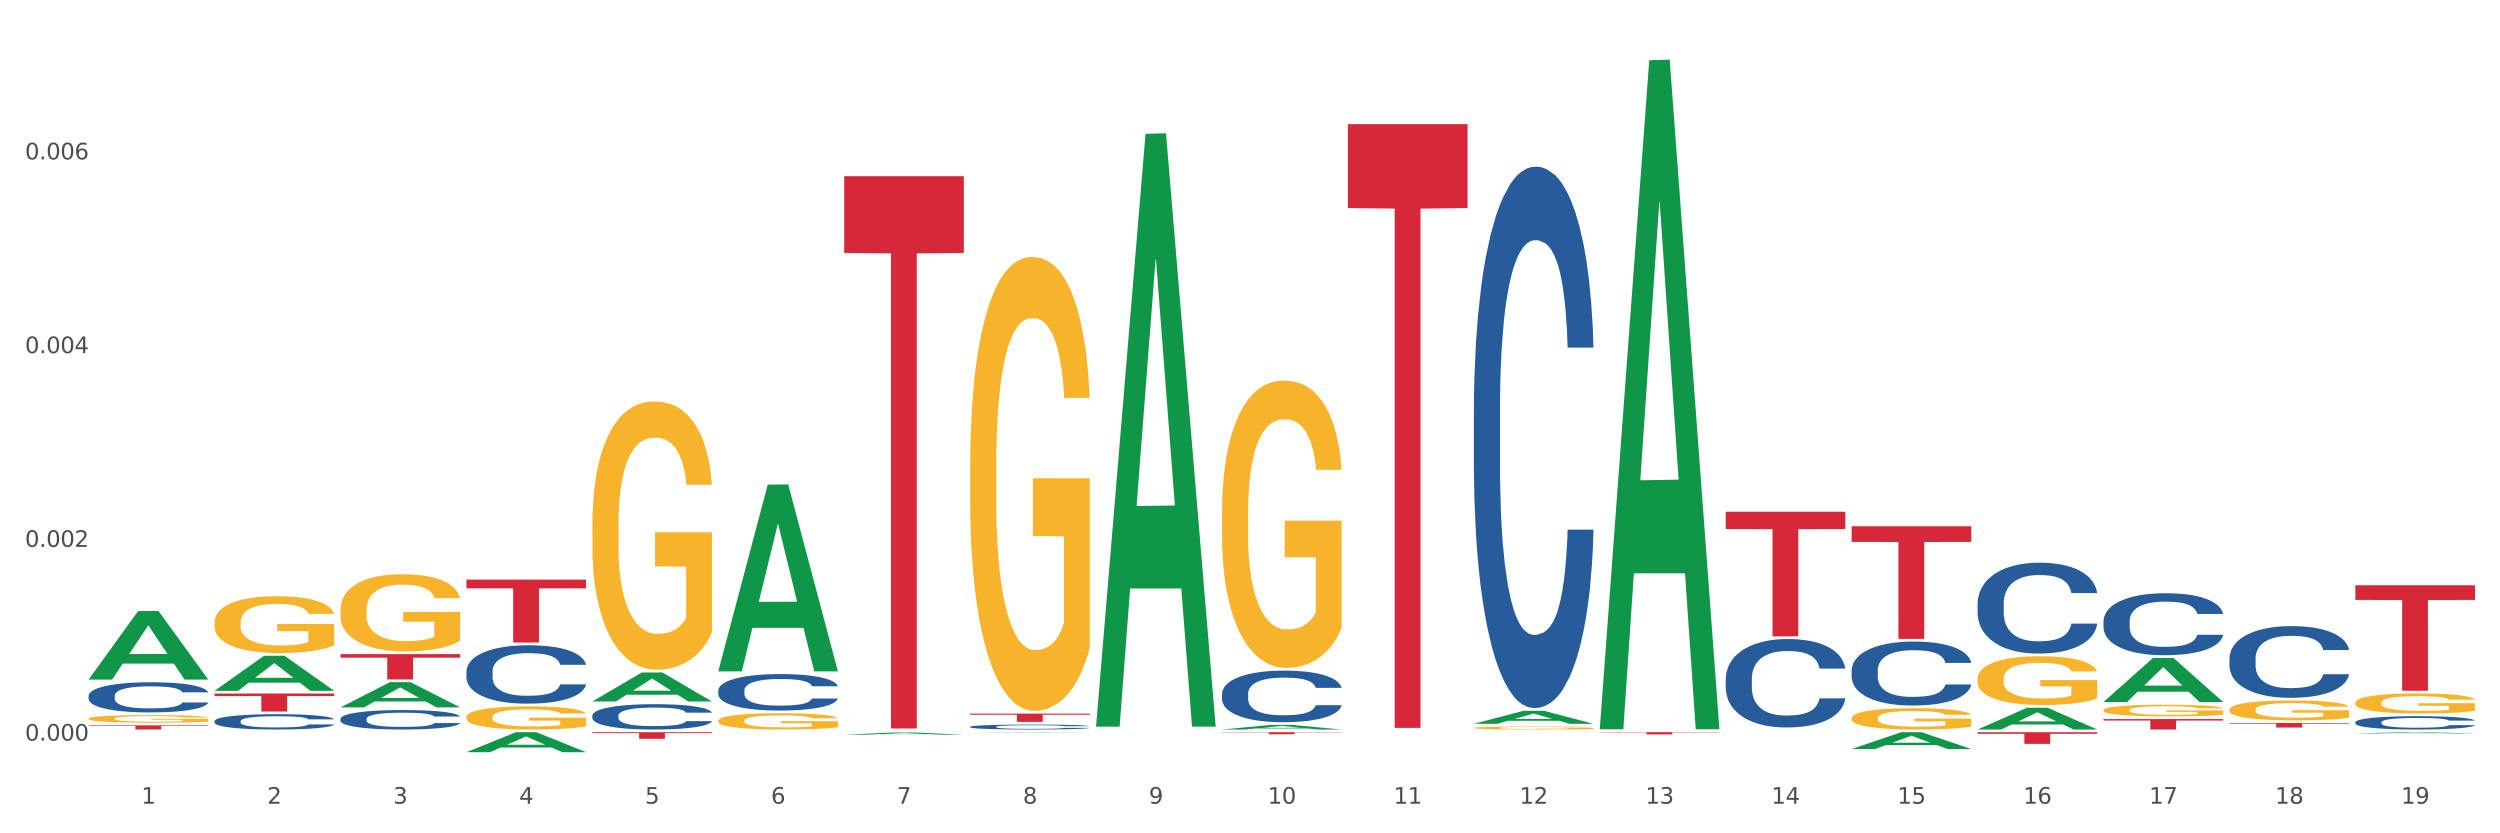 <?xml version="1.0" encoding="utf-8" standalone="no"?>
<!DOCTYPE svg PUBLIC "-//W3C//DTD SVG 1.1//EN"
  "http://www.w3.org/Graphics/SVG/1.1/DTD/svg11.dtd">
<svg xmlns:xlink="http://www.w3.org/1999/xlink" width="1080pt" height="360pt" viewBox="0 0 1080 360" xmlns="http://www.w3.org/2000/svg" version="1.1">
 <rect x="0" y="0" width="1080" height="360" fill="#333333" stroke="none"/>
 <defs>
  <style type="text/css">*{stroke-linejoin: round; stroke-linecap: butt}</style>
 </defs>
 <g id="figure_1">
  <g id="patch_1">
   <path d="M 0 360 
L 1080 360 
L 1080 0 
L 0 0 
z
" style="fill: #ffffff; stroke: #ffffff; stroke-linejoin: miter"/>
  </g>
  <g id="axes_1">
   <g id="matplotlib.axis_1">
    <g id="xtick_1">
     <g id="text_1">
      <!-- 1 -->
      <g style="fill: #4d4d4d" transform="translate(61.07 347.204) scale(0.096 -0.096)">
       <defs>
        <path id="DejaVuSans-31" d="M 794 531 
L 1825 531 
L 1825 4091 
L 703 3866 
L 703 4441 
L 1819 4666 
L 2450 4666 
L 2450 531 
L 3481 531 
L 3481 0 
L 794 0 
L 794 531 
z
" transform="scale(0.016)"/>
       </defs>
       <use xlink:href="#DejaVuSans-31"/>
      </g>
     </g>
    </g>
    <g id="xtick_2">
     <g id="text_2">
      <!-- 2 -->
      <g style="fill: #4d4d4d" transform="translate(115.472 347.204) scale(0.096 -0.096)">
       <defs>
        <path id="DejaVuSans-32" d="M 1228 531 
L 3431 531 
L 3431 0 
L 469 0 
L 469 531 
Q 828 903 1448 1529 
Q 2069 2156 2228 2338 
Q 2531 2678 2651 2914 
Q 2772 3150 2772 3378 
Q 2772 3750 2511 3984 
Q 2250 4219 1831 4219 
Q 1534 4219 1204 4116 
Q 875 4013 500 3803 
L 500 4441 
Q 881 4594 1212 4672 
Q 1544 4750 1819 4750 
Q 2544 4750 2975 4387 
Q 3406 4025 3406 3419 
Q 3406 3131 3298 2873 
Q 3191 2616 2906 2266 
Q 2828 2175 2409 1742 
Q 1991 1309 1228 531 
z
" transform="scale(0.016)"/>
       </defs>
       <use xlink:href="#DejaVuSans-32"/>
      </g>
     </g>
    </g>
    <g id="xtick_3">
     <g id="text_3">
      <!-- 3 -->
      <g style="fill: #4d4d4d" transform="translate(169.874 347.204) scale(0.096 -0.096)">
       <defs>
        <path id="DejaVuSans-33" d="M 2597 2516 
Q 3050 2419 3304 2112 
Q 3559 1806 3559 1356 
Q 3559 666 3084 287 
Q 2609 -91 1734 -91 
Q 1441 -91 1130 -33 
Q 819 25 488 141 
L 488 750 
Q 750 597 1062 519 
Q 1375 441 1716 441 
Q 2309 441 2620 675 
Q 2931 909 2931 1356 
Q 2931 1769 2642 2001 
Q 2353 2234 1838 2234 
L 1294 2234 
L 1294 2753 
L 1863 2753 
Q 2328 2753 2575 2939 
Q 2822 3125 2822 3475 
Q 2822 3834 2567 4026 
Q 2313 4219 1838 4219 
Q 1578 4219 1281 4162 
Q 984 4106 628 3988 
L 628 4550 
Q 988 4650 1302 4700 
Q 1616 4750 1894 4750 
Q 2613 4750 3031 4423 
Q 3450 4097 3450 3541 
Q 3450 3153 3228 2886 
Q 3006 2619 2597 2516 
z
" transform="scale(0.016)"/>
       </defs>
       <use xlink:href="#DejaVuSans-33"/>
      </g>
     </g>
    </g>
    <g id="xtick_4">
     <g id="text_4">
      <!-- 4 -->
      <g style="fill: #4d4d4d" transform="translate(224.276 347.204) scale(0.096 -0.096)">
       <defs>
        <path id="DejaVuSans-34" d="M 2419 4116 
L 825 1625 
L 2419 1625 
L 2419 4116 
z
M 2253 4666 
L 3047 4666 
L 3047 1625 
L 3713 1625 
L 3713 1100 
L 3047 1100 
L 3047 0 
L 2419 0 
L 2419 1100 
L 313 1100 
L 313 1709 
L 2253 4666 
z
" transform="scale(0.016)"/>
       </defs>
       <use xlink:href="#DejaVuSans-34"/>
      </g>
     </g>
    </g>
    <g id="xtick_5">
     <g id="text_5">
      <!-- 5 -->
      <g style="fill: #4d4d4d" transform="translate(278.678 347.204) scale(0.096 -0.096)">
       <defs>
        <path id="DejaVuSans-35" d="M 691 4666 
L 3169 4666 
L 3169 4134 
L 1269 4134 
L 1269 2991 
Q 1406 3038 1543 3061 
Q 1681 3084 1819 3084 
Q 2600 3084 3056 2656 
Q 3513 2228 3513 1497 
Q 3513 744 3044 326 
Q 2575 -91 1722 -91 
Q 1428 -91 1123 -41 
Q 819 9 494 109 
L 494 744 
Q 775 591 1075 516 
Q 1375 441 1709 441 
Q 2250 441 2565 725 
Q 2881 1009 2881 1497 
Q 2881 1984 2565 2268 
Q 2250 2553 1709 2553 
Q 1456 2553 1204 2497 
Q 953 2441 691 2322 
L 691 4666 
z
" transform="scale(0.016)"/>
       </defs>
       <use xlink:href="#DejaVuSans-35"/>
      </g>
     </g>
    </g>
    <g id="xtick_6">
     <g id="text_6">
      <!-- 6 -->
      <g style="fill: #4d4d4d" transform="translate(333.08 347.204) scale(0.096 -0.096)">
       <defs>
        <path id="DejaVuSans-36" d="M 2113 2584 
Q 1688 2584 1439 2293 
Q 1191 2003 1191 1497 
Q 1191 994 1439 701 
Q 1688 409 2113 409 
Q 2538 409 2786 701 
Q 3034 994 3034 1497 
Q 3034 2003 2786 2293 
Q 2538 2584 2113 2584 
z
M 3366 4563 
L 3366 3988 
Q 3128 4100 2886 4159 
Q 2644 4219 2406 4219 
Q 1781 4219 1451 3797 
Q 1122 3375 1075 2522 
Q 1259 2794 1537 2939 
Q 1816 3084 2150 3084 
Q 2853 3084 3261 2657 
Q 3669 2231 3669 1497 
Q 3669 778 3244 343 
Q 2819 -91 2113 -91 
Q 1303 -91 875 529 
Q 447 1150 447 2328 
Q 447 3434 972 4092 
Q 1497 4750 2381 4750 
Q 2619 4750 2861 4703 
Q 3103 4656 3366 4563 
z
" transform="scale(0.016)"/>
       </defs>
       <use xlink:href="#DejaVuSans-36"/>
      </g>
     </g>
    </g>
    <g id="xtick_7">
     <g id="text_7">
      <!-- 7 -->
      <g style="fill: #4d4d4d" transform="translate(387.482 347.204) scale(0.096 -0.096)">
       <defs>
        <path id="DejaVuSans-37" d="M 525 4666 
L 3525 4666 
L 3525 4397 
L 1831 0 
L 1172 0 
L 2766 4134 
L 525 4134 
L 525 4666 
z
" transform="scale(0.016)"/>
       </defs>
       <use xlink:href="#DejaVuSans-37"/>
      </g>
     </g>
    </g>
    <g id="xtick_8">
     <g id="text_8">
      <!-- 8 -->
      <g style="fill: #4d4d4d" transform="translate(441.884 347.204) scale(0.096 -0.096)">
       <defs>
        <path id="DejaVuSans-38" d="M 2034 2216 
Q 1584 2216 1326 1975 
Q 1069 1734 1069 1313 
Q 1069 891 1326 650 
Q 1584 409 2034 409 
Q 2484 409 2743 651 
Q 3003 894 3003 1313 
Q 3003 1734 2745 1975 
Q 2488 2216 2034 2216 
z
M 1403 2484 
Q 997 2584 770 2862 
Q 544 3141 544 3541 
Q 544 4100 942 4425 
Q 1341 4750 2034 4750 
Q 2731 4750 3128 4425 
Q 3525 4100 3525 3541 
Q 3525 3141 3298 2862 
Q 3072 2584 2669 2484 
Q 3125 2378 3379 2068 
Q 3634 1759 3634 1313 
Q 3634 634 3220 271 
Q 2806 -91 2034 -91 
Q 1263 -91 848 271 
Q 434 634 434 1313 
Q 434 1759 690 2068 
Q 947 2378 1403 2484 
z
M 1172 3481 
Q 1172 3119 1398 2916 
Q 1625 2713 2034 2713 
Q 2441 2713 2670 2916 
Q 2900 3119 2900 3481 
Q 2900 3844 2670 4047 
Q 2441 4250 2034 4250 
Q 1625 4250 1398 4047 
Q 1172 3844 1172 3481 
z
" transform="scale(0.016)"/>
       </defs>
       <use xlink:href="#DejaVuSans-38"/>
      </g>
     </g>
    </g>
    <g id="xtick_9">
     <g id="text_9">
      <!-- 9 -->
      <g style="fill: #4d4d4d" transform="translate(496.286 347.204) scale(0.096 -0.096)">
       <defs>
        <path id="DejaVuSans-39" d="M 703 97 
L 703 672 
Q 941 559 1184 500 
Q 1428 441 1663 441 
Q 2288 441 2617 861 
Q 2947 1281 2994 2138 
Q 2813 1869 2534 1725 
Q 2256 1581 1919 1581 
Q 1219 1581 811 2004 
Q 403 2428 403 3163 
Q 403 3881 828 4315 
Q 1253 4750 1959 4750 
Q 2769 4750 3195 4129 
Q 3622 3509 3622 2328 
Q 3622 1225 3098 567 
Q 2575 -91 1691 -91 
Q 1453 -91 1209 -44 
Q 966 3 703 97 
z
M 1959 2075 
Q 2384 2075 2632 2365 
Q 2881 2656 2881 3163 
Q 2881 3666 2632 3958 
Q 2384 4250 1959 4250 
Q 1534 4250 1286 3958 
Q 1038 3666 1038 3163 
Q 1038 2656 1286 2365 
Q 1534 2075 1959 2075 
z
" transform="scale(0.016)"/>
       </defs>
       <use xlink:href="#DejaVuSans-39"/>
      </g>
     </g>
    </g>
    <g id="xtick_10">
     <g id="text_10">
      <!-- 10 -->
      <g style="fill: #4d4d4d" transform="translate(547.634 347.204) scale(0.096 -0.096)">
       <defs>
        <path id="DejaVuSans-30" d="M 2034 4250 
Q 1547 4250 1301 3770 
Q 1056 3291 1056 2328 
Q 1056 1369 1301 889 
Q 1547 409 2034 409 
Q 2525 409 2770 889 
Q 3016 1369 3016 2328 
Q 3016 3291 2770 3770 
Q 2525 4250 2034 4250 
z
M 2034 4750 
Q 2819 4750 3233 4129 
Q 3647 3509 3647 2328 
Q 3647 1150 3233 529 
Q 2819 -91 2034 -91 
Q 1250 -91 836 529 
Q 422 1150 422 2328 
Q 422 3509 836 4129 
Q 1250 4750 2034 4750 
z
" transform="scale(0.016)"/>
       </defs>
       <use xlink:href="#DejaVuSans-31"/>
       <use xlink:href="#DejaVuSans-30" transform="translate(63.623 0)"/>
      </g>
     </g>
    </g>
    <g id="xtick_11">
     <g id="text_11">
      <!-- 11 -->
      <g style="fill: #4d4d4d" transform="translate(602.035 347.204) scale(0.096 -0.096)">
       <use xlink:href="#DejaVuSans-31"/>
       <use xlink:href="#DejaVuSans-31" transform="translate(63.623 0)"/>
      </g>
     </g>
    </g>
    <g id="xtick_12">
     <g id="text_12">
      <!-- 12 -->
      <g style="fill: #4d4d4d" transform="translate(656.437 347.204) scale(0.096 -0.096)">
       <use xlink:href="#DejaVuSans-31"/>
       <use xlink:href="#DejaVuSans-32" transform="translate(63.623 0)"/>
      </g>
     </g>
    </g>
    <g id="xtick_13">
     <g id="text_13">
      <!-- 13 -->
      <g style="fill: #4d4d4d" transform="translate(710.839 347.204) scale(0.096 -0.096)">
       <use xlink:href="#DejaVuSans-31"/>
       <use xlink:href="#DejaVuSans-33" transform="translate(63.623 0)"/>
      </g>
     </g>
    </g>
    <g id="xtick_14">
     <g id="text_14">
      <!-- 14 -->
      <g style="fill: #4d4d4d" transform="translate(765.241 347.204) scale(0.096 -0.096)">
       <use xlink:href="#DejaVuSans-31"/>
       <use xlink:href="#DejaVuSans-34" transform="translate(63.623 0)"/>
      </g>
     </g>
    </g>
    <g id="xtick_15">
     <g id="text_15">
      <!-- 15 -->
      <g style="fill: #4d4d4d" transform="translate(819.643 347.204) scale(0.096 -0.096)">
       <use xlink:href="#DejaVuSans-31"/>
       <use xlink:href="#DejaVuSans-35" transform="translate(63.623 0)"/>
      </g>
     </g>
    </g>
    <g id="xtick_16">
     <g id="text_16">
      <!-- 16 -->
      <g style="fill: #4d4d4d" transform="translate(874.045 347.204) scale(0.096 -0.096)">
       <use xlink:href="#DejaVuSans-31"/>
       <use xlink:href="#DejaVuSans-36" transform="translate(63.623 0)"/>
      </g>
     </g>
    </g>
    <g id="xtick_17">
     <g id="text_17">
      <!-- 17 -->
      <g style="fill: #4d4d4d" transform="translate(928.447 347.204) scale(0.096 -0.096)">
       <use xlink:href="#DejaVuSans-31"/>
       <use xlink:href="#DejaVuSans-37" transform="translate(63.623 0)"/>
      </g>
     </g>
    </g>
    <g id="xtick_18">
     <g id="text_18">
      <!-- 18 -->
      <g style="fill: #4d4d4d" transform="translate(982.849 347.204) scale(0.096 -0.096)">
       <use xlink:href="#DejaVuSans-31"/>
       <use xlink:href="#DejaVuSans-38" transform="translate(63.623 0)"/>
      </g>
     </g>
    </g>
    <g id="xtick_19">
     <g id="text_19">
      <!-- 19 -->
      <g style="fill: #4d4d4d" transform="translate(1037.251 347.204) scale(0.096 -0.096)">
       <use xlink:href="#DejaVuSans-31"/>
       <use xlink:href="#DejaVuSans-39" transform="translate(63.623 0)"/>
      </g>
     </g>
    </g>
    <g id="xtick_20"/>
    <g id="xtick_21"/>
    <g id="xtick_22"/>
    <g id="xtick_23"/>
    <g id="xtick_24"/>
    <g id="xtick_25"/>
    <g id="xtick_26"/>
    <g id="xtick_27"/>
    <g id="xtick_28"/>
    <g id="xtick_29"/>
    <g id="xtick_30"/>
    <g id="xtick_31"/>
    <g id="xtick_32"/>
    <g id="xtick_33"/>
    <g id="xtick_34"/>
    <g id="xtick_35"/>
    <g id="xtick_36"/>
    <g id="xtick_37"/>
   </g>
   <g id="matplotlib.axis_2">
    <g id="ytick_1">
     <g id="text_20">
      <!-- 0.000 -->
      <g style="fill: #4d4d4d" transform="translate(10.8 319.957) scale(0.096 -0.096)">
       <defs>
        <path id="DejaVuSans-2e" d="M 684 794 
L 1344 794 
L 1344 0 
L 684 0 
L 684 794 
z
" transform="scale(0.016)"/>
       </defs>
       <use xlink:href="#DejaVuSans-30"/>
       <use xlink:href="#DejaVuSans-2e" transform="translate(63.623 0)"/>
       <use xlink:href="#DejaVuSans-30" transform="translate(95.41 0)"/>
       <use xlink:href="#DejaVuSans-30" transform="translate(159.033 0)"/>
       <use xlink:href="#DejaVuSans-30" transform="translate(222.656 0)"/>
      </g>
     </g>
    </g>
    <g id="ytick_2">
     <g id="text_21">
      <!-- 0.002 -->
      <g style="fill: #4d4d4d" transform="translate(10.8 236.256) scale(0.096 -0.096)">
       <use xlink:href="#DejaVuSans-30"/>
       <use xlink:href="#DejaVuSans-2e" transform="translate(63.623 0)"/>
       <use xlink:href="#DejaVuSans-30" transform="translate(95.41 0)"/>
       <use xlink:href="#DejaVuSans-30" transform="translate(159.033 0)"/>
       <use xlink:href="#DejaVuSans-32" transform="translate(222.656 0)"/>
      </g>
     </g>
    </g>
    <g id="ytick_3">
     <g id="text_22">
      <!-- 0.004 -->
      <g style="fill: #4d4d4d" transform="translate(10.8 152.554) scale(0.096 -0.096)">
       <use xlink:href="#DejaVuSans-30"/>
       <use xlink:href="#DejaVuSans-2e" transform="translate(63.623 0)"/>
       <use xlink:href="#DejaVuSans-30" transform="translate(95.41 0)"/>
       <use xlink:href="#DejaVuSans-30" transform="translate(159.033 0)"/>
       <use xlink:href="#DejaVuSans-34" transform="translate(222.656 0)"/>
      </g>
     </g>
    </g>
    <g id="ytick_4">
     <g id="text_23">
      <!-- 0.006 -->
      <g style="fill: #4d4d4d" transform="translate(10.8 68.853) scale(0.096 -0.096)">
       <use xlink:href="#DejaVuSans-30"/>
       <use xlink:href="#DejaVuSans-2e" transform="translate(63.623 0)"/>
       <use xlink:href="#DejaVuSans-30" transform="translate(95.41 0)"/>
       <use xlink:href="#DejaVuSans-30" transform="translate(159.033 0)"/>
       <use xlink:href="#DejaVuSans-36" transform="translate(222.656 0)"/>
      </g>
     </g>
    </g>
    <g id="ytick_5"/>
    <g id="ytick_6"/>
    <g id="ytick_7"/>
    <g id="ytick_8"/>
   </g>
   <g id="PolyCollection_1">
    <path d="M 38.283 293.52 
L 38.336 293.492 
L 59.648 263.978 
L 68.493 263.95 
L 89.965 293.576 
L 79.735 293.576 
L 75.1 286.677 
L 53.095 286.677 
L 52.935 286.788 
L 48.46 293.576 
L 38.283 293.576 
L 38.283 293.52 
L 55.865 282.56 
L 72.329 282.532 
L 64.177 270.265 
L 64.071 270.209 
L 63.964 270.293 
L 55.812 282.532 
L 55.865 282.56 
L 38.283 293.52 
z
" clip-path="url(#pe7f08d5d60)" style="fill: #109648"/>
    <path d="M 963.116 306.575 
L 963.177 306.567 
L 963.177 306.285 
L 963.299 306.042 
L 963.909 305.455 
L 964.825 304.97 
L 965.496 304.711 
L 966.167 304.5 
L 966.96 304.289 
L 967.937 304.069 
L 969.706 303.748 
L 970.804 303.584 
L 972.147 303.412 
L 974.587 303.161 
L 976.357 303.02 
L 978.188 302.903 
L 981.177 302.762 
L 983.13 302.699 
L 985.205 302.652 
L 987.706 302.621 
L 989.598 302.613 
L 993.747 302.637 
L 997.286 302.707 
L 998.995 302.762 
L 1001.191 302.856 
L 1002.35 302.919 
L 1004.242 303.044 
L 1006.195 303.208 
L 1007.537 303.349 
L 1009.551 303.615 
L 1011.076 303.882 
L 1012.479 304.21 
L 1013.212 304.437 
L 1013.761 304.649 
L 1014.249 304.891 
L 1014.737 305.275 
L 1003.754 305.275 
L 1003.327 305.001 
L 1002.656 304.743 
L 1001.679 304.492 
L 1000.825 304.336 
L 999.361 304.14 
L 998.018 304.015 
L 996.615 303.921 
L 994.906 303.842 
L 993.564 303.803 
L 991.672 303.772 
L 987.95 303.78 
L 985.449 303.842 
L 983.74 303.921 
L 982.642 303.991 
L 981.666 304.069 
L 980.567 304.179 
L 979.286 304.343 
L 978.371 304.492 
L 977.455 304.68 
L 976.723 304.868 
L 976.052 305.087 
L 975.503 305.322 
L 975.076 305.565 
L 974.71 305.862 
L 974.404 306.355 
L 974.404 307.428 
L 974.526 307.671 
L 974.832 307.992 
L 975.198 308.234 
L 975.808 308.524 
L 976.357 308.72 
L 977.394 309.002 
L 978.554 309.236 
L 979.469 309.385 
L 980.384 309.511 
L 981.971 309.683 
L 983.74 309.824 
L 985.266 309.91 
L 987.34 309.988 
L 988.744 310.019 
L 989.964 310.035 
L 992.954 310.035 
L 995.089 310.012 
L 997.469 309.957 
L 999.3 309.886 
L 1000.825 309.8 
L 1002.534 309.659 
L 1003.632 309.526 
L 1003.632 307.89 
L 990.208 307.882 
L 990.208 306.794 
L 1014.798 306.794 
L 1014.798 309.988 
L 1013.761 310.152 
L 1012.601 310.301 
L 1011.381 310.434 
L 1009.551 310.599 
L 1007.354 310.755 
L 1005.401 310.865 
L 1003.327 310.959 
L 1000.886 311.045 
L 997.713 311.123 
L 995.761 311.155 
L 993.32 311.178 
L 990.452 311.186 
L 987.95 311.17 
L 985.51 311.131 
L 982.947 311.061 
L 980.445 310.959 
L 978.554 310.857 
L 976.662 310.732 
L 974.649 310.567 
L 973.062 310.411 
L 971.842 310.27 
L 970.499 310.09 
L 969.035 309.855 
L 967.937 309.644 
L 966.96 309.424 
L 965.923 309.143 
L 965.191 308.9 
L 964.459 308.595 
L 964.031 308.367 
L 963.543 308.015 
L 963.177 307.522 
L 963.116 306.575 
z
" clip-path="url(#pe7f08d5d60)" style="fill: #f7b32b"/>
    <path d="M 1017.518 303.568 
L 1017.579 303.56 
L 1017.579 303.275 
L 1017.701 303.03 
L 1018.311 302.436 
L 1019.227 301.946 
L 1019.898 301.685 
L 1020.569 301.471 
L 1021.362 301.258 
L 1022.339 301.036 
L 1024.108 300.712 
L 1025.206 300.546 
L 1026.549 300.372 
L 1028.989 300.119 
L 1030.759 299.976 
L 1032.589 299.858 
L 1035.579 299.715 
L 1037.532 299.652 
L 1039.606 299.604 
L 1042.108 299.573 
L 1044 299.565 
L 1048.149 299.589 
L 1051.688 299.66 
L 1053.396 299.715 
L 1055.593 299.81 
L 1056.752 299.873 
L 1058.644 300 
L 1060.597 300.166 
L 1061.939 300.309 
L 1063.952 300.577 
L 1065.478 300.846 
L 1066.881 301.179 
L 1067.614 301.408 
L 1068.163 301.622 
L 1068.651 301.867 
L 1069.139 302.254 
L 1058.156 302.254 
L 1057.729 301.978 
L 1057.058 301.717 
L 1056.081 301.463 
L 1055.227 301.305 
L 1053.763 301.107 
L 1052.42 300.981 
L 1051.017 300.886 
L 1049.308 300.807 
L 1047.966 300.767 
L 1046.074 300.736 
L 1042.352 300.744 
L 1039.851 300.807 
L 1038.142 300.886 
L 1037.044 300.957 
L 1036.067 301.036 
L 1034.969 301.147 
L 1033.688 301.313 
L 1032.773 301.463 
L 1031.857 301.653 
L 1031.125 301.843 
L 1030.454 302.065 
L 1029.905 302.302 
L 1029.478 302.547 
L 1029.111 302.848 
L 1028.806 303.346 
L 1028.806 304.43 
L 1028.928 304.675 
L 1029.234 304.999 
L 1029.6 305.245 
L 1030.21 305.537 
L 1030.759 305.735 
L 1031.796 306.02 
L 1032.956 306.257 
L 1033.871 306.407 
L 1034.786 306.534 
L 1036.373 306.708 
L 1038.142 306.85 
L 1039.668 306.937 
L 1041.742 307.017 
L 1043.146 307.048 
L 1044.366 307.064 
L 1047.356 307.064 
L 1049.491 307.04 
L 1051.871 306.985 
L 1053.702 306.914 
L 1055.227 306.827 
L 1056.935 306.684 
L 1058.034 306.55 
L 1058.034 304.897 
L 1044.61 304.889 
L 1044.61 303.789 
L 1069.2 303.789 
L 1069.2 307.017 
L 1068.163 307.183 
L 1067.003 307.333 
L 1065.783 307.467 
L 1063.952 307.634 
L 1061.756 307.792 
L 1059.803 307.903 
L 1057.729 307.997 
L 1055.288 308.085 
L 1052.115 308.164 
L 1050.163 308.195 
L 1047.722 308.219 
L 1044.854 308.227 
L 1042.352 308.211 
L 1039.912 308.172 
L 1037.349 308.1 
L 1034.847 307.997 
L 1032.956 307.895 
L 1031.064 307.768 
L 1029.05 307.602 
L 1027.464 307.444 
L 1026.244 307.301 
L 1024.901 307.119 
L 1023.437 306.882 
L 1022.339 306.669 
L 1021.362 306.447 
L 1020.325 306.162 
L 1019.593 305.917 
L 1018.861 305.609 
L 1018.433 305.379 
L 1017.945 305.023 
L 1017.579 304.525 
L 1017.518 303.568 
z
" clip-path="url(#pe7f08d5d60)" style="fill: #f7b32b"/>
    <path d="M 310.293 311.367 
L 310.354 311.361 
L 310.354 311.13 
L 310.476 310.931 
L 311.086 310.449 
L 312.001 310.052 
L 312.672 309.84 
L 313.344 309.666 
L 314.137 309.493 
L 315.113 309.313 
L 316.883 309.05 
L 317.981 308.915 
L 319.323 308.774 
L 321.764 308.569 
L 323.534 308.453 
L 325.364 308.357 
L 328.354 308.242 
L 330.307 308.19 
L 332.381 308.152 
L 334.883 308.126 
L 336.774 308.12 
L 340.924 308.139 
L 344.463 308.197 
L 346.171 308.242 
L 348.368 308.319 
L 349.527 308.37 
L 351.419 308.473 
L 353.371 308.607 
L 354.714 308.723 
L 356.727 308.941 
L 358.253 309.159 
L 359.656 309.429 
L 360.388 309.615 
L 360.937 309.788 
L 361.425 309.987 
L 361.914 310.302 
L 350.93 310.302 
L 350.503 310.077 
L 349.832 309.865 
L 348.856 309.66 
L 348.002 309.532 
L 346.537 309.371 
L 345.195 309.268 
L 343.791 309.191 
L 342.083 309.127 
L 340.741 309.095 
L 338.849 309.07 
L 335.127 309.076 
L 332.625 309.127 
L 330.917 309.191 
L 329.818 309.249 
L 328.842 309.313 
L 327.744 309.403 
L 326.462 309.538 
L 325.547 309.66 
L 324.632 309.814 
L 323.9 309.968 
L 323.228 310.148 
L 322.679 310.34 
L 322.252 310.539 
L 321.886 310.783 
L 321.581 311.188 
L 321.581 312.067 
L 321.703 312.266 
L 322.008 312.529 
L 322.374 312.728 
L 322.984 312.965 
L 323.534 313.126 
L 324.571 313.357 
L 325.73 313.549 
L 326.645 313.671 
L 327.561 313.774 
L 329.147 313.915 
L 330.917 314.031 
L 332.442 314.101 
L 334.517 314.166 
L 335.92 314.191 
L 337.14 314.204 
L 340.13 314.204 
L 342.266 314.185 
L 344.646 314.14 
L 346.476 314.082 
L 348.002 314.012 
L 349.71 313.896 
L 350.808 313.787 
L 350.808 312.446 
L 337.385 312.439 
L 337.385 311.547 
L 361.975 311.547 
L 361.975 314.166 
L 360.937 314.3 
L 359.778 314.422 
L 358.558 314.531 
L 356.727 314.666 
L 354.53 314.795 
L 352.578 314.884 
L 350.503 314.961 
L 348.063 315.032 
L 344.89 315.096 
L 342.937 315.122 
L 340.496 315.141 
L 337.629 315.148 
L 335.127 315.135 
L 332.686 315.103 
L 330.123 315.045 
L 327.622 314.961 
L 325.73 314.878 
L 323.839 314.775 
L 321.825 314.641 
L 320.239 314.512 
L 319.018 314.397 
L 317.676 314.249 
L 316.211 314.057 
L 315.113 313.883 
L 314.137 313.704 
L 313.1 313.472 
L 312.367 313.273 
L 311.635 313.023 
L 311.208 312.837 
L 310.72 312.548 
L 310.354 312.144 
L 310.293 311.367 
z
" clip-path="url(#pe7f08d5d60)" style="fill: #f7b32b"/>
    <path d="M 419.097 201.606 
L 419.158 201.427 
L 419.158 194.978 
L 419.28 189.425 
L 419.89 175.99 
L 420.805 164.885 
L 421.476 158.973 
L 422.148 154.137 
L 422.941 149.3 
L 423.917 144.285 
L 425.687 136.941 
L 426.785 133.179 
L 428.127 129.238 
L 430.568 123.506 
L 432.337 120.282 
L 434.168 117.595 
L 437.158 114.371 
L 439.11 112.938 
L 441.185 111.863 
L 443.687 111.146 
L 445.578 110.967 
L 449.727 111.504 
L 453.266 113.117 
L 454.975 114.371 
L 457.172 116.52 
L 458.331 117.953 
L 460.222 120.819 
L 462.175 124.581 
L 463.517 127.805 
L 465.531 133.895 
L 467.056 139.986 
L 468.46 147.509 
L 469.192 152.704 
L 469.741 157.54 
L 470.229 163.093 
L 470.718 171.871 
L 459.734 171.871 
L 459.307 165.601 
L 458.636 159.69 
L 457.66 153.958 
L 456.806 150.375 
L 455.341 145.897 
L 453.999 143.031 
L 452.595 140.881 
L 450.887 139.09 
L 449.544 138.195 
L 447.653 137.478 
L 443.931 137.657 
L 441.429 139.09 
L 439.721 140.881 
L 438.622 142.494 
L 437.646 144.285 
L 436.548 146.793 
L 435.266 150.554 
L 434.351 153.958 
L 433.436 158.257 
L 432.704 162.556 
L 432.032 167.571 
L 431.483 172.945 
L 431.056 178.498 
L 430.69 185.305 
L 430.385 196.59 
L 430.385 221.131 
L 430.507 226.684 
L 430.812 234.028 
L 431.178 239.581 
L 431.788 246.209 
L 432.337 250.687 
L 433.375 257.135 
L 434.534 262.509 
L 435.449 265.913 
L 436.365 268.779 
L 437.951 272.719 
L 439.721 275.944 
L 441.246 277.914 
L 443.321 279.705 
L 444.724 280.422 
L 445.944 280.78 
L 448.934 280.78 
L 451.07 280.243 
L 453.45 278.989 
L 455.28 277.377 
L 456.806 275.406 
L 458.514 272.182 
L 459.612 269.137 
L 459.612 231.699 
L 446.188 231.52 
L 446.188 206.621 
L 470.779 206.621 
L 470.779 279.705 
L 469.741 283.467 
L 468.582 286.871 
L 467.362 289.916 
L 465.531 293.677 
L 463.334 297.26 
L 461.382 299.768 
L 459.307 301.917 
L 456.867 303.888 
L 453.694 305.679 
L 451.741 306.395 
L 449.3 306.933 
L 446.433 307.112 
L 443.931 306.754 
L 441.49 305.858 
L 438.927 304.246 
L 436.426 301.917 
L 434.534 299.589 
L 432.643 296.723 
L 430.629 292.961 
L 429.043 289.378 
L 427.822 286.154 
L 426.48 282.034 
L 425.015 276.66 
L 423.917 271.824 
L 422.941 266.808 
L 421.903 260.36 
L 421.171 254.807 
L 420.439 247.821 
L 420.012 242.626 
L 419.524 234.565 
L 419.158 223.28 
L 419.097 201.606 
z
" clip-path="url(#pe7f08d5d60)" style="fill: #f7b32b"/>
    <path d="M 255.891 226.979 
L 255.952 226.873 
L 255.952 223.063 
L 256.074 219.781 
L 256.684 211.842 
L 257.599 205.279 
L 258.27 201.786 
L 258.942 198.928 
L 259.735 196.07 
L 260.711 193.106 
L 262.481 188.766 
L 263.579 186.543 
L 264.921 184.214 
L 267.362 180.827 
L 269.132 178.922 
L 270.962 177.334 
L 273.952 175.429 
L 275.905 174.582 
L 277.979 173.947 
L 280.481 173.523 
L 282.372 173.417 
L 286.522 173.735 
L 290.061 174.688 
L 291.769 175.429 
L 293.966 176.699 
L 295.125 177.546 
L 297.017 179.239 
L 298.969 181.462 
L 300.312 183.368 
L 302.325 186.967 
L 303.851 190.566 
L 305.254 195.011 
L 305.986 198.081 
L 306.535 200.939 
L 307.024 204.221 
L 307.512 209.408 
L 296.528 209.408 
L 296.101 205.703 
L 295.43 202.21 
L 294.454 198.822 
L 293.6 196.705 
L 292.135 194.059 
L 290.793 192.365 
L 289.389 191.095 
L 287.681 190.036 
L 286.339 189.507 
L 284.447 189.084 
L 280.725 189.19 
L 278.223 190.036 
L 276.515 191.095 
L 275.416 192.048 
L 274.44 193.106 
L 273.342 194.588 
L 272.06 196.811 
L 271.145 198.822 
L 270.23 201.363 
L 269.498 203.903 
L 268.827 206.867 
L 268.277 210.043 
L 267.85 213.324 
L 267.484 217.347 
L 267.179 224.015 
L 267.179 238.517 
L 267.301 241.799 
L 267.606 246.139 
L 267.972 249.42 
L 268.582 253.337 
L 269.132 255.983 
L 270.169 259.794 
L 271.328 262.969 
L 272.244 264.981 
L 273.159 266.674 
L 274.745 269.003 
L 276.515 270.908 
L 278.04 272.073 
L 280.115 273.131 
L 281.518 273.555 
L 282.739 273.767 
L 285.728 273.767 
L 287.864 273.449 
L 290.244 272.708 
L 292.074 271.755 
L 293.6 270.591 
L 295.308 268.686 
L 296.406 266.886 
L 296.406 244.763 
L 282.983 244.657 
L 282.983 229.943 
L 307.573 229.943 
L 307.573 273.131 
L 306.535 275.354 
L 305.376 277.366 
L 304.156 279.165 
L 302.325 281.388 
L 300.129 283.505 
L 298.176 284.987 
L 296.101 286.257 
L 293.661 287.422 
L 290.488 288.48 
L 288.535 288.904 
L 286.094 289.221 
L 283.227 289.327 
L 280.725 289.115 
L 278.284 288.586 
L 275.722 287.633 
L 273.22 286.257 
L 271.328 284.881 
L 269.437 283.187 
L 267.423 280.965 
L 265.837 278.847 
L 264.616 276.942 
L 263.274 274.507 
L 261.81 271.332 
L 260.711 268.474 
L 259.735 265.51 
L 258.698 261.699 
L 257.965 258.418 
L 257.233 254.289 
L 256.806 251.22 
L 256.318 246.456 
L 255.952 239.788 
L 255.891 226.979 
z
" clip-path="url(#pe7f08d5d60)" style="fill: #f7b32b"/>
    <path d="M 636.704 314.446 
L 636.765 314.444 
L 636.765 314.402 
L 636.888 314.365 
L 637.498 314.276 
L 638.413 314.203 
L 639.084 314.164 
L 639.755 314.132 
L 640.549 314.1 
L 641.525 314.067 
L 643.294 314.019 
L 644.393 313.994 
L 645.735 313.968 
L 648.176 313.93 
L 649.945 313.909 
L 651.776 313.891 
L 654.766 313.87 
L 656.718 313.86 
L 658.793 313.853 
L 661.295 313.848 
L 663.186 313.847 
L 667.335 313.851 
L 670.874 313.861 
L 672.583 313.87 
L 674.779 313.884 
L 675.939 313.893 
L 677.83 313.912 
L 679.783 313.937 
L 681.125 313.958 
L 683.139 313.998 
L 684.664 314.039 
L 686.068 314.088 
L 686.8 314.123 
L 687.349 314.155 
L 687.837 314.191 
L 688.325 314.249 
L 677.342 314.249 
L 676.915 314.208 
L 676.244 314.169 
L 675.268 314.131 
L 674.413 314.107 
L 672.949 314.078 
L 671.607 314.059 
L 670.203 314.045 
L 668.495 314.033 
L 667.152 314.027 
L 665.261 314.022 
L 661.539 314.023 
L 659.037 314.033 
L 657.328 314.045 
L 656.23 314.055 
L 655.254 314.067 
L 654.155 314.084 
L 652.874 314.108 
L 651.959 314.131 
L 651.044 314.159 
L 650.311 314.188 
L 649.64 314.221 
L 649.091 314.256 
L 648.664 314.293 
L 648.298 314.338 
L 647.993 314.412 
L 647.993 314.574 
L 648.115 314.611 
L 648.42 314.66 
L 648.786 314.696 
L 649.396 314.74 
L 649.945 314.77 
L 650.983 314.812 
L 652.142 314.848 
L 653.057 314.87 
L 653.972 314.889 
L 655.559 314.915 
L 657.328 314.936 
L 658.854 314.949 
L 660.928 314.961 
L 662.332 314.966 
L 663.552 314.968 
L 666.542 314.968 
L 668.678 314.965 
L 671.057 314.956 
L 672.888 314.946 
L 674.413 314.933 
L 676.122 314.912 
L 677.22 314.891 
L 677.22 314.644 
L 663.796 314.643 
L 663.796 314.479 
L 688.386 314.479 
L 688.386 314.961 
L 687.349 314.986 
L 686.19 315.008 
L 684.969 315.029 
L 683.139 315.053 
L 680.942 315.077 
L 678.99 315.094 
L 676.915 315.108 
L 674.474 315.121 
L 671.301 315.133 
L 669.349 315.137 
L 666.908 315.141 
L 664.04 315.142 
L 661.539 315.14 
L 659.098 315.134 
L 656.535 315.123 
L 654.033 315.108 
L 652.142 315.092 
L 650.25 315.074 
L 648.237 315.049 
L 646.65 315.025 
L 645.43 315.004 
L 644.088 314.977 
L 642.623 314.941 
L 641.525 314.909 
L 640.549 314.876 
L 639.511 314.833 
L 638.779 314.797 
L 638.047 314.751 
L 637.62 314.716 
L 637.132 314.663 
L 636.765 314.589 
L 636.704 314.446 
z
" clip-path="url(#pe7f08d5d60)" style="fill: #f7b32b"/>
    <path d="M 92.685 268.917 
L 92.746 268.895 
L 92.746 268.087 
L 92.868 267.392 
L 93.478 265.711 
L 94.393 264.321 
L 95.065 263.581 
L 95.736 262.976 
L 96.529 262.37 
L 97.505 261.743 
L 99.275 260.824 
L 100.373 260.353 
L 101.716 259.859 
L 104.156 259.142 
L 105.926 258.738 
L 107.756 258.402 
L 110.746 257.999 
L 112.699 257.819 
L 114.773 257.685 
L 117.275 257.595 
L 119.167 257.573 
L 123.316 257.64 
L 126.855 257.842 
L 128.563 257.999 
L 130.76 258.268 
L 131.919 258.447 
L 133.811 258.806 
L 135.763 259.277 
L 137.106 259.68 
L 139.119 260.442 
L 140.645 261.205 
L 142.048 262.146 
L 142.78 262.796 
L 143.33 263.402 
L 143.818 264.097 
L 144.306 265.195 
L 133.323 265.195 
L 132.896 264.411 
L 132.224 263.671 
L 131.248 262.953 
L 130.394 262.505 
L 128.929 261.944 
L 127.587 261.586 
L 126.184 261.317 
L 124.475 261.093 
L 123.133 260.98 
L 121.241 260.891 
L 117.519 260.913 
L 115.017 261.093 
L 113.309 261.317 
L 112.211 261.519 
L 111.234 261.743 
L 110.136 262.057 
L 108.855 262.527 
L 107.939 262.953 
L 107.024 263.491 
L 106.292 264.029 
L 105.621 264.657 
L 105.072 265.33 
L 104.644 266.025 
L 104.278 266.877 
L 103.973 268.289 
L 103.973 271.361 
L 104.095 272.056 
L 104.4 272.975 
L 104.766 273.67 
L 105.377 274.499 
L 105.926 275.06 
L 106.963 275.867 
L 108.122 276.54 
L 109.038 276.966 
L 109.953 277.324 
L 111.539 277.818 
L 113.309 278.221 
L 114.834 278.468 
L 116.909 278.692 
L 118.312 278.782 
L 119.533 278.826 
L 122.523 278.826 
L 124.658 278.759 
L 127.038 278.602 
L 128.868 278.4 
L 130.394 278.154 
L 132.102 277.75 
L 133.201 277.369 
L 133.201 272.683 
L 119.777 272.661 
L 119.777 269.545 
L 144.367 269.545 
L 144.367 278.692 
L 143.33 279.163 
L 142.17 279.589 
L 140.95 279.97 
L 139.119 280.441 
L 136.923 280.889 
L 134.97 281.203 
L 132.896 281.472 
L 130.455 281.719 
L 127.282 281.943 
L 125.329 282.032 
L 122.889 282.1 
L 120.021 282.122 
L 117.519 282.077 
L 115.078 281.965 
L 112.516 281.763 
L 110.014 281.472 
L 108.122 281.18 
L 106.231 280.822 
L 104.217 280.351 
L 102.631 279.903 
L 101.41 279.499 
L 100.068 278.983 
L 98.604 278.311 
L 97.505 277.705 
L 96.529 277.078 
L 95.492 276.271 
L 94.76 275.576 
L 94.027 274.701 
L 93.6 274.051 
L 93.112 273.042 
L 92.746 271.63 
L 92.685 268.917 
z
" clip-path="url(#pe7f08d5d60)" style="fill: #f7b32b"/>
    <path d="M 38.283 310.438 
L 38.344 310.435 
L 38.344 310.327 
L 38.466 310.235 
L 39.076 310.011 
L 39.991 309.826 
L 40.663 309.728 
L 41.334 309.647 
L 42.127 309.567 
L 43.103 309.483 
L 44.873 309.361 
L 45.971 309.299 
L 47.314 309.233 
L 49.754 309.138 
L 51.524 309.084 
L 53.354 309.039 
L 56.344 308.985 
L 58.297 308.962 
L 60.371 308.944 
L 62.873 308.932 
L 64.765 308.929 
L 68.914 308.938 
L 72.453 308.965 
L 74.161 308.985 
L 76.358 309.021 
L 77.517 309.045 
L 79.409 309.093 
L 81.361 309.155 
L 82.704 309.209 
L 84.717 309.31 
L 86.243 309.412 
L 87.646 309.537 
L 88.378 309.624 
L 88.928 309.704 
L 89.416 309.797 
L 89.904 309.943 
L 78.921 309.943 
L 78.494 309.838 
L 77.822 309.74 
L 76.846 309.644 
L 75.992 309.585 
L 74.527 309.51 
L 73.185 309.463 
L 71.782 309.427 
L 70.073 309.397 
L 68.731 309.382 
L 66.839 309.37 
L 63.117 309.373 
L 60.615 309.397 
L 58.907 309.427 
L 57.809 309.454 
L 56.832 309.483 
L 55.734 309.525 
L 54.453 309.588 
L 53.537 309.644 
L 52.622 309.716 
L 51.89 309.788 
L 51.219 309.871 
L 50.67 309.961 
L 50.242 310.053 
L 49.876 310.166 
L 49.571 310.354 
L 49.571 310.763 
L 49.693 310.855 
L 49.998 310.977 
L 50.364 311.07 
L 50.975 311.18 
L 51.524 311.255 
L 52.561 311.362 
L 53.72 311.452 
L 54.636 311.508 
L 55.551 311.556 
L 57.137 311.622 
L 58.907 311.675 
L 60.432 311.708 
L 62.507 311.738 
L 63.91 311.75 
L 65.131 311.756 
L 68.121 311.756 
L 70.256 311.747 
L 72.636 311.726 
L 74.466 311.699 
L 75.992 311.666 
L 77.7 311.613 
L 78.799 311.562 
L 78.799 310.939 
L 65.375 310.936 
L 65.375 310.521 
L 89.965 310.521 
L 89.965 311.738 
L 88.928 311.8 
L 87.768 311.857 
L 86.548 311.908 
L 84.717 311.97 
L 82.521 312.03 
L 80.568 312.072 
L 78.494 312.108 
L 76.053 312.14 
L 72.88 312.17 
L 70.927 312.182 
L 68.487 312.191 
L 65.619 312.194 
L 63.117 312.188 
L 60.676 312.173 
L 58.114 312.146 
L 55.612 312.108 
L 53.72 312.069 
L 51.829 312.021 
L 49.815 311.959 
L 48.229 311.899 
L 47.009 311.845 
L 45.666 311.777 
L 44.202 311.687 
L 43.103 311.607 
L 42.127 311.523 
L 41.09 311.416 
L 40.358 311.323 
L 39.625 311.207 
L 39.198 311.121 
L 38.71 310.986 
L 38.344 310.799 
L 38.283 310.438 
z
" clip-path="url(#pe7f08d5d60)" style="fill: #f7b32b"/>
    <path d="M 201.489 309.766 
L 201.55 309.757 
L 201.55 309.428 
L 201.672 309.144 
L 202.282 308.459 
L 203.197 307.893 
L 203.869 307.591 
L 204.54 307.344 
L 205.333 307.098 
L 206.309 306.842 
L 208.079 306.467 
L 209.177 306.275 
L 210.519 306.074 
L 212.96 305.782 
L 214.73 305.617 
L 216.56 305.48 
L 219.55 305.316 
L 221.503 305.243 
L 223.577 305.188 
L 226.079 305.151 
L 227.97 305.142 
L 232.12 305.17 
L 235.659 305.252 
L 237.367 305.316 
L 239.564 305.425 
L 240.723 305.499 
L 242.615 305.645 
L 244.567 305.837 
L 245.91 306.001 
L 247.923 306.312 
L 249.449 306.622 
L 250.852 307.006 
L 251.584 307.271 
L 252.133 307.518 
L 252.622 307.801 
L 253.11 308.249 
L 242.127 308.249 
L 241.699 307.929 
L 241.028 307.628 
L 240.052 307.335 
L 239.198 307.152 
L 237.733 306.924 
L 236.391 306.778 
L 234.987 306.668 
L 233.279 306.577 
L 231.937 306.531 
L 230.045 306.495 
L 226.323 306.504 
L 223.821 306.577 
L 222.113 306.668 
L 221.014 306.75 
L 220.038 306.842 
L 218.94 306.97 
L 217.659 307.162 
L 216.743 307.335 
L 215.828 307.554 
L 215.096 307.774 
L 214.425 308.03 
L 213.875 308.304 
L 213.448 308.587 
L 213.082 308.934 
L 212.777 309.51 
L 212.777 310.762 
L 212.899 311.045 
L 213.204 311.42 
L 213.57 311.703 
L 214.181 312.041 
L 214.73 312.269 
L 215.767 312.598 
L 216.926 312.872 
L 217.842 313.046 
L 218.757 313.192 
L 220.343 313.393 
L 222.113 313.558 
L 223.638 313.658 
L 225.713 313.75 
L 227.116 313.786 
L 228.337 313.804 
L 231.326 313.804 
L 233.462 313.777 
L 235.842 313.713 
L 237.672 313.631 
L 239.198 313.53 
L 240.906 313.366 
L 242.005 313.21 
L 242.005 311.301 
L 228.581 311.292 
L 228.581 310.022 
L 253.171 310.022 
L 253.171 313.75 
L 252.133 313.941 
L 250.974 314.115 
L 249.754 314.27 
L 247.923 314.462 
L 245.727 314.645 
L 243.774 314.773 
L 241.699 314.883 
L 239.259 314.983 
L 236.086 315.075 
L 234.133 315.111 
L 231.693 315.138 
L 228.825 315.148 
L 226.323 315.129 
L 223.882 315.084 
L 221.32 315.001 
L 218.818 314.883 
L 216.926 314.764 
L 215.035 314.618 
L 213.021 314.426 
L 211.435 314.243 
L 210.214 314.079 
L 208.872 313.868 
L 207.408 313.594 
L 206.309 313.348 
L 205.333 313.092 
L 204.296 312.763 
L 203.563 312.479 
L 202.831 312.123 
L 202.404 311.858 
L 201.916 311.447 
L 201.55 310.871 
L 201.489 309.766 
z
" clip-path="url(#pe7f08d5d60)" style="fill: #f7b32b"/>
    <path d="M 147.087 263.48 
L 147.148 263.45 
L 147.148 262.353 
L 147.27 261.409 
L 147.88 259.125 
L 148.795 257.236 
L 149.467 256.231 
L 150.138 255.409 
L 150.931 254.586 
L 151.907 253.733 
L 153.677 252.485 
L 154.775 251.845 
L 156.118 251.175 
L 158.558 250.2 
L 160.328 249.652 
L 162.158 249.195 
L 165.148 248.647 
L 167.101 248.403 
L 169.175 248.22 
L 171.677 248.098 
L 173.569 248.068 
L 177.718 248.159 
L 181.257 248.433 
L 182.965 248.647 
L 185.162 249.012 
L 186.321 249.256 
L 188.213 249.743 
L 190.165 250.383 
L 191.508 250.931 
L 193.521 251.967 
L 195.047 253.002 
L 196.45 254.282 
L 197.182 255.165 
L 197.731 255.987 
L 198.22 256.932 
L 198.708 258.424 
L 187.725 258.424 
L 187.297 257.358 
L 186.626 256.353 
L 185.65 255.378 
L 184.796 254.769 
L 183.331 254.007 
L 181.989 253.52 
L 180.586 253.155 
L 178.877 252.85 
L 177.535 252.698 
L 175.643 252.576 
L 171.921 252.606 
L 169.419 252.85 
L 167.711 253.155 
L 166.613 253.429 
L 165.636 253.733 
L 164.538 254.16 
L 163.257 254.799 
L 162.341 255.378 
L 161.426 256.109 
L 160.694 256.84 
L 160.023 257.693 
L 159.473 258.607 
L 159.046 259.551 
L 158.68 260.709 
L 158.375 262.627 
L 158.375 266.8 
L 158.497 267.745 
L 158.802 268.993 
L 159.168 269.938 
L 159.779 271.065 
L 160.328 271.826 
L 161.365 272.923 
L 162.524 273.836 
L 163.44 274.415 
L 164.355 274.903 
L 165.941 275.573 
L 167.711 276.121 
L 169.236 276.456 
L 171.311 276.761 
L 172.714 276.882 
L 173.935 276.943 
L 176.924 276.943 
L 179.06 276.852 
L 181.44 276.639 
L 183.27 276.365 
L 184.796 276.03 
L 186.504 275.481 
L 187.603 274.963 
L 187.603 268.597 
L 174.179 268.567 
L 174.179 264.333 
L 198.769 264.333 
L 198.769 276.761 
L 197.731 277.4 
L 196.572 277.979 
L 195.352 278.497 
L 193.521 279.136 
L 191.325 279.746 
L 189.372 280.172 
L 187.297 280.537 
L 184.857 280.873 
L 181.684 281.177 
L 179.731 281.299 
L 177.291 281.39 
L 174.423 281.421 
L 171.921 281.36 
L 169.48 281.208 
L 166.918 280.933 
L 164.416 280.537 
L 162.524 280.142 
L 160.633 279.654 
L 158.619 279.015 
L 157.033 278.405 
L 155.812 277.857 
L 154.47 277.157 
L 153.006 276.243 
L 151.907 275.42 
L 150.931 274.567 
L 149.894 273.471 
L 149.162 272.527 
L 148.429 271.339 
L 148.002 270.455 
L 147.514 269.085 
L 147.148 267.166 
L 147.087 263.48 
z
" clip-path="url(#pe7f08d5d60)" style="fill: #f7b32b"/>
    <path d="M 908.714 306.76 
L 908.775 306.755 
L 908.775 306.59 
L 908.897 306.447 
L 909.507 306.102 
L 910.423 305.816 
L 911.094 305.664 
L 911.765 305.54 
L 912.558 305.416 
L 913.535 305.287 
L 915.304 305.098 
L 916.402 305.001 
L 917.745 304.9 
L 920.186 304.753 
L 921.955 304.67 
L 923.786 304.601 
L 926.775 304.518 
L 928.728 304.481 
L 930.803 304.453 
L 933.304 304.435 
L 935.196 304.43 
L 939.345 304.444 
L 942.884 304.486 
L 944.593 304.518 
L 946.789 304.573 
L 947.949 304.61 
L 949.84 304.684 
L 951.793 304.78 
L 953.135 304.863 
L 955.149 305.02 
L 956.674 305.176 
L 958.077 305.37 
L 958.81 305.503 
L 959.359 305.627 
L 959.847 305.77 
L 960.335 305.996 
L 949.352 305.996 
L 948.925 305.835 
L 948.254 305.683 
L 947.277 305.535 
L 946.423 305.443 
L 944.959 305.328 
L 943.616 305.254 
L 942.213 305.199 
L 940.504 305.153 
L 939.162 305.13 
L 937.27 305.112 
L 933.548 305.116 
L 931.047 305.153 
L 929.338 305.199 
L 928.24 305.241 
L 927.264 305.287 
L 926.165 305.351 
L 924.884 305.448 
L 923.969 305.535 
L 923.053 305.646 
L 922.321 305.756 
L 921.65 305.885 
L 921.101 306.023 
L 920.674 306.166 
L 920.308 306.341 
L 920.002 306.631 
L 920.002 307.262 
L 920.125 307.404 
L 920.43 307.593 
L 920.796 307.736 
L 921.406 307.906 
L 921.955 308.021 
L 922.992 308.187 
L 924.152 308.325 
L 925.067 308.413 
L 925.982 308.486 
L 927.569 308.588 
L 929.338 308.67 
L 930.864 308.721 
L 932.938 308.767 
L 934.342 308.785 
L 935.562 308.795 
L 938.552 308.795 
L 940.687 308.781 
L 943.067 308.749 
L 944.898 308.707 
L 946.423 308.657 
L 948.132 308.574 
L 949.23 308.495 
L 949.23 307.533 
L 935.806 307.529 
L 935.806 306.889 
L 960.396 306.889 
L 960.396 308.767 
L 959.359 308.864 
L 958.199 308.951 
L 956.979 309.029 
L 955.149 309.126 
L 952.952 309.218 
L 950.999 309.283 
L 948.925 309.338 
L 946.484 309.389 
L 943.311 309.435 
L 941.359 309.453 
L 938.918 309.467 
L 936.05 309.471 
L 933.548 309.462 
L 931.108 309.439 
L 928.545 309.398 
L 926.043 309.338 
L 924.152 309.278 
L 922.26 309.204 
L 920.247 309.108 
L 918.66 309.016 
L 917.44 308.933 
L 916.097 308.827 
L 914.633 308.689 
L 913.535 308.565 
L 912.558 308.436 
L 911.521 308.27 
L 910.789 308.127 
L 910.057 307.948 
L 909.63 307.814 
L 909.141 307.607 
L 908.775 307.317 
L 908.714 306.76 
z
" clip-path="url(#pe7f08d5d60)" style="fill: #f7b32b"/>
    <path d="M 854.312 293.239 
L 854.373 293.22 
L 854.373 292.527 
L 854.495 291.931 
L 855.106 290.488 
L 856.021 289.295 
L 856.692 288.66 
L 857.363 288.14 
L 858.156 287.621 
L 859.133 287.082 
L 860.902 286.293 
L 862 285.889 
L 863.343 285.466 
L 865.784 284.85 
L 867.553 284.504 
L 869.384 284.215 
L 872.373 283.869 
L 874.326 283.715 
L 876.401 283.599 
L 878.902 283.522 
L 880.794 283.503 
L 884.943 283.561 
L 888.482 283.734 
L 890.191 283.869 
L 892.387 284.1 
L 893.547 284.254 
L 895.438 284.561 
L 897.391 284.965 
L 898.733 285.312 
L 900.747 285.966 
L 902.272 286.62 
L 903.675 287.428 
L 904.408 287.986 
L 904.957 288.506 
L 905.445 289.102 
L 905.933 290.045 
L 894.95 290.045 
L 894.523 289.372 
L 893.852 288.737 
L 892.875 288.121 
L 892.021 287.736 
L 890.557 287.255 
L 889.214 286.947 
L 887.811 286.716 
L 886.102 286.524 
L 884.76 286.428 
L 882.868 286.351 
L 879.146 286.37 
L 876.645 286.524 
L 874.936 286.716 
L 873.838 286.89 
L 872.862 287.082 
L 871.763 287.351 
L 870.482 287.755 
L 869.567 288.121 
L 868.651 288.583 
L 867.919 289.045 
L 867.248 289.583 
L 866.699 290.161 
L 866.272 290.757 
L 865.906 291.488 
L 865.601 292.7 
L 865.601 295.336 
L 865.723 295.933 
L 866.028 296.722 
L 866.394 297.318 
L 867.004 298.03 
L 867.553 298.511 
L 868.59 299.204 
L 869.75 299.781 
L 870.665 300.147 
L 871.58 300.454 
L 873.167 300.878 
L 874.936 301.224 
L 876.462 301.436 
L 878.536 301.628 
L 879.94 301.705 
L 881.16 301.744 
L 884.15 301.744 
L 886.285 301.686 
L 888.665 301.551 
L 890.496 301.378 
L 892.021 301.166 
L 893.73 300.82 
L 894.828 300.493 
L 894.828 296.472 
L 881.404 296.452 
L 881.404 293.778 
L 905.994 293.778 
L 905.994 301.628 
L 904.957 302.032 
L 903.798 302.398 
L 902.577 302.725 
L 900.747 303.129 
L 898.55 303.514 
L 896.597 303.783 
L 894.523 304.014 
L 892.082 304.226 
L 888.909 304.418 
L 886.957 304.495 
L 884.516 304.553 
L 881.648 304.572 
L 879.146 304.534 
L 876.706 304.437 
L 874.143 304.264 
L 871.641 304.014 
L 869.75 303.764 
L 867.858 303.456 
L 865.845 303.052 
L 864.258 302.667 
L 863.038 302.321 
L 861.695 301.878 
L 860.231 301.301 
L 859.133 300.782 
L 858.156 300.243 
L 857.119 299.55 
L 856.387 298.954 
L 855.655 298.203 
L 855.228 297.645 
L 854.739 296.779 
L 854.373 295.567 
L 854.312 293.239 
z
" clip-path="url(#pe7f08d5d60)" style="fill: #f7b32b"/>
    <path d="M 799.91 310.199 
L 799.971 310.191 
L 799.971 309.888 
L 800.093 309.628 
L 800.704 308.998 
L 801.619 308.477 
L 802.29 308.2 
L 802.961 307.973 
L 803.754 307.746 
L 804.731 307.511 
L 806.5 307.166 
L 807.599 306.99 
L 808.941 306.805 
L 811.382 306.536 
L 813.151 306.385 
L 814.982 306.259 
L 817.972 306.108 
L 819.924 306.04 
L 821.999 305.99 
L 824.5 305.956 
L 826.392 305.948 
L 830.541 305.973 
L 834.08 306.049 
L 835.789 306.108 
L 837.985 306.208 
L 839.145 306.276 
L 841.036 306.41 
L 842.989 306.586 
L 844.331 306.738 
L 846.345 307.023 
L 847.87 307.309 
L 849.274 307.662 
L 850.006 307.906 
L 850.555 308.132 
L 851.043 308.393 
L 851.531 308.804 
L 840.548 308.804 
L 840.121 308.51 
L 839.45 308.233 
L 838.473 307.964 
L 837.619 307.796 
L 836.155 307.586 
L 834.812 307.452 
L 833.409 307.351 
L 831.7 307.267 
L 830.358 307.225 
L 828.467 307.191 
L 824.744 307.2 
L 822.243 307.267 
L 820.534 307.351 
L 819.436 307.427 
L 818.46 307.511 
L 817.361 307.628 
L 816.08 307.805 
L 815.165 307.964 
L 814.249 308.166 
L 813.517 308.368 
L 812.846 308.603 
L 812.297 308.855 
L 811.87 309.115 
L 811.504 309.435 
L 811.199 309.964 
L 811.199 311.115 
L 811.321 311.375 
L 811.626 311.72 
L 811.992 311.98 
L 812.602 312.291 
L 813.151 312.501 
L 814.188 312.804 
L 815.348 313.056 
L 816.263 313.215 
L 817.178 313.35 
L 818.765 313.535 
L 820.534 313.686 
L 822.06 313.778 
L 824.134 313.862 
L 825.538 313.896 
L 826.758 313.913 
L 829.748 313.913 
L 831.884 313.887 
L 834.263 313.829 
L 836.094 313.753 
L 837.619 313.661 
L 839.328 313.509 
L 840.426 313.366 
L 840.426 311.611 
L 827.002 311.602 
L 827.002 310.434 
L 851.592 310.434 
L 851.592 313.862 
L 850.555 314.039 
L 849.396 314.198 
L 848.175 314.341 
L 846.345 314.517 
L 844.148 314.686 
L 842.195 314.803 
L 840.121 314.904 
L 837.68 314.996 
L 834.507 315.08 
L 832.555 315.114 
L 830.114 315.139 
L 827.246 315.148 
L 824.744 315.131 
L 822.304 315.089 
L 819.741 315.013 
L 817.239 314.904 
L 815.348 314.795 
L 813.456 314.66 
L 811.443 314.484 
L 809.856 314.316 
L 808.636 314.165 
L 807.293 313.971 
L 805.829 313.719 
L 804.731 313.493 
L 803.754 313.257 
L 802.717 312.955 
L 801.985 312.694 
L 801.253 312.367 
L 800.826 312.123 
L 800.337 311.745 
L 799.971 311.216 
L 799.91 310.199 
z
" clip-path="url(#pe7f08d5d60)" style="fill: #f7b32b"/>
    <path d="M 527.901 221.766 
L 527.962 221.652 
L 527.962 217.57 
L 528.084 214.056 
L 528.694 205.552 
L 529.609 198.522 
L 530.28 194.78 
L 530.951 191.719 
L 531.745 188.658 
L 532.721 185.483 
L 534.49 180.834 
L 535.589 178.453 
L 536.931 175.959 
L 539.372 172.331 
L 541.141 170.29 
L 542.972 168.589 
L 545.962 166.548 
L 547.914 165.641 
L 549.989 164.961 
L 552.491 164.507 
L 554.382 164.394 
L 558.531 164.734 
L 562.07 165.754 
L 563.779 166.548 
L 565.976 167.909 
L 567.135 168.816 
L 569.026 170.63 
L 570.979 173.011 
L 572.321 175.052 
L 574.335 178.907 
L 575.86 182.762 
L 577.264 187.524 
L 577.996 190.812 
L 578.545 193.873 
L 579.033 197.388 
L 579.521 202.944 
L 568.538 202.944 
L 568.111 198.976 
L 567.44 195.234 
L 566.464 191.606 
L 565.609 189.338 
L 564.145 186.503 
L 562.803 184.689 
L 561.399 183.329 
L 559.691 182.195 
L 558.348 181.628 
L 556.457 181.174 
L 552.735 181.288 
L 550.233 182.195 
L 548.524 183.329 
L 547.426 184.349 
L 546.45 185.483 
L 545.352 187.07 
L 544.07 189.451 
L 543.155 191.606 
L 542.24 194.327 
L 541.507 197.048 
L 540.836 200.223 
L 540.287 203.624 
L 539.86 207.139 
L 539.494 211.448 
L 539.189 218.591 
L 539.189 234.124 
L 539.311 237.639 
L 539.616 242.288 
L 539.982 245.803 
L 540.592 249.998 
L 541.141 252.833 
L 542.179 256.915 
L 543.338 260.316 
L 544.253 262.47 
L 545.169 264.284 
L 546.755 266.779 
L 548.524 268.82 
L 550.05 270.067 
L 552.125 271.201 
L 553.528 271.654 
L 554.748 271.881 
L 557.738 271.881 
L 559.874 271.541 
L 562.253 270.747 
L 564.084 269.727 
L 565.609 268.48 
L 567.318 266.439 
L 568.416 264.511 
L 568.416 240.814 
L 554.992 240.701 
L 554.992 224.94 
L 579.582 224.94 
L 579.582 271.201 
L 578.545 273.582 
L 577.386 275.736 
L 576.165 277.664 
L 574.335 280.045 
L 572.138 282.312 
L 570.186 283.9 
L 568.111 285.26 
L 565.67 286.508 
L 562.498 287.641 
L 560.545 288.095 
L 558.104 288.435 
L 555.236 288.548 
L 552.735 288.322 
L 550.294 287.755 
L 547.731 286.734 
L 545.23 285.26 
L 543.338 283.786 
L 541.446 281.972 
L 539.433 279.591 
L 537.846 277.324 
L 536.626 275.283 
L 535.284 272.675 
L 533.819 269.273 
L 532.721 266.212 
L 531.745 263.037 
L 530.707 258.955 
L 529.975 255.441 
L 529.243 251.019 
L 528.816 247.73 
L 528.328 242.628 
L 527.962 235.485 
L 527.901 221.766 
z
" clip-path="url(#pe7f08d5d60)" style="fill: #f7b32b"/>
    <path d="M 636.704 312.674 
L 636.758 312.669 
L 658.07 307.075 
L 666.914 307.069 
L 688.386 312.685 
L 678.157 312.685 
L 673.521 311.377 
L 651.516 311.377 
L 651.357 311.398 
L 646.881 312.685 
L 636.704 312.685 
L 636.704 312.674 
L 654.287 310.597 
L 670.751 310.592 
L 662.599 308.266 
L 662.492 308.256 
L 662.386 308.271 
L 654.234 310.592 
L 654.287 310.597 
L 636.704 312.674 
z
" clip-path="url(#pe7f08d5d60)" style="fill: #109648"/>
    <path d="M 147.087 305.565 
L 147.14 305.555 
L 168.452 294.689 
L 177.297 294.679 
L 198.769 305.586 
L 188.539 305.586 
L 183.904 303.046 
L 161.899 303.046 
L 161.739 303.087 
L 157.263 305.586 
L 147.087 305.586 
L 147.087 305.565 
L 164.669 301.53 
L 181.133 301.52 
L 172.981 297.004 
L 172.875 296.983 
L 172.768 297.014 
L 164.616 301.52 
L 164.669 301.53 
L 147.087 305.565 
z
" clip-path="url(#pe7f08d5d60)" style="fill: #109648"/>
    <path d="M 201.489 324.933 
L 201.542 324.925 
L 222.854 316.318 
L 231.699 316.31 
L 253.171 324.95 
L 242.941 324.95 
L 238.306 322.938 
L 216.301 322.938 
L 216.141 322.97 
L 211.665 324.95 
L 201.489 324.95 
L 201.489 324.933 
L 219.071 321.737 
L 235.535 321.729 
L 227.383 318.151 
L 227.277 318.135 
L 227.17 318.159 
L 219.018 321.729 
L 219.071 321.737 
L 201.489 324.933 
z
" clip-path="url(#pe7f08d5d60)" style="fill: #109648"/>
    <path d="M 527.901 315.144 
L 527.954 315.142 
L 549.266 313.157 
L 558.11 313.155 
L 579.582 315.148 
L 569.353 315.148 
L 564.717 314.684 
L 542.712 314.684 
L 542.553 314.691 
L 538.077 315.148 
L 527.901 315.148 
L 527.901 315.144 
L 545.483 314.407 
L 561.947 314.405 
L 553.795 313.58 
L 553.688 313.576 
L 553.582 313.581 
L 545.43 314.405 
L 545.483 314.407 
L 527.901 315.144 
z
" clip-path="url(#pe7f08d5d60)" style="fill: #109648"/>
    <path d="M 473.499 313.433 
L 473.552 313.193 
L 494.864 57.817 
L 503.709 57.577 
L 525.18 313.915 
L 514.951 313.915 
L 510.315 254.223 
L 488.311 254.223 
L 488.151 255.186 
L 483.675 313.915 
L 473.499 313.915 
L 473.499 313.433 
L 491.081 218.6 
L 507.545 218.36 
L 499.393 112.214 
L 499.286 111.733 
L 499.18 112.455 
L 491.028 218.36 
L 491.081 218.6 
L 473.499 313.433 
z
" clip-path="url(#pe7f08d5d60)" style="fill: #109648"/>
    <path d="M 419.097 316.459 
L 419.15 316.459 
L 440.462 316.31 
L 449.307 316.31 
L 470.779 316.459 
L 460.549 316.459 
L 455.913 316.424 
L 433.909 316.424 
L 433.749 316.425 
L 429.273 316.459 
L 419.097 316.459 
L 419.097 316.459 
L 436.679 316.404 
L 453.143 316.403 
L 444.991 316.342 
L 444.884 316.341 
L 444.778 316.342 
L 436.626 316.403 
L 436.679 316.404 
L 419.097 316.459 
z
" clip-path="url(#pe7f08d5d60)" style="fill: #109648"/>
    <path d="M 364.695 317.377 
L 364.748 317.376 
L 386.06 316.424 
L 394.905 316.423 
L 416.377 317.379 
L 406.147 317.379 
L 401.511 317.156 
L 379.507 317.156 
L 379.347 317.16 
L 374.871 317.379 
L 364.695 317.379 
L 364.695 317.377 
L 382.277 317.023 
L 398.741 317.022 
L 390.589 316.627 
L 390.482 316.625 
L 390.376 316.627 
L 382.224 317.022 
L 382.277 317.023 
L 364.695 317.377 
z
" clip-path="url(#pe7f08d5d60)" style="fill: #109648"/>
    <path d="M 1017.518 252.837 
L 1069.2 252.837 
L 1069.2 259.169 
L 1048.87 259.212 
L 1048.87 298.403 
L 1037.726 298.403 
L 1037.726 259.212 
L 1017.518 259.169 
L 1017.518 252.88 
L 1017.518 252.837 
z
" clip-path="url(#pe7f08d5d60)" style="fill: #d62839"/>
    <path d="M 963.116 312.348 
L 1014.798 312.348 
L 1014.798 312.619 
L 994.468 312.621 
L 994.468 314.298 
L 983.324 314.298 
L 983.324 312.621 
L 963.116 312.619 
L 963.116 312.35 
L 963.116 312.348 
z
" clip-path="url(#pe7f08d5d60)" style="fill: #d62839"/>
    <path d="M 745.508 221.061 
L 797.19 221.061 
L 797.19 228.542 
L 776.86 228.592 
L 776.86 274.894 
L 765.716 274.894 
L 765.716 228.592 
L 745.508 228.542 
L 745.508 221.111 
L 745.508 221.061 
z
" clip-path="url(#pe7f08d5d60)" style="fill: #d62839"/>
    <path d="M 799.91 227.336 
L 851.592 227.336 
L 851.592 234.098 
L 831.262 234.144 
L 831.262 275.991 
L 820.118 275.991 
L 820.118 234.144 
L 799.91 234.098 
L 799.91 227.382 
L 799.91 227.336 
z
" clip-path="url(#pe7f08d5d60)" style="fill: #d62839"/>
    <path d="M 854.312 316.31 
L 905.994 316.31 
L 905.994 317.011 
L 885.664 317.016 
L 885.664 321.357 
L 874.52 321.357 
L 874.52 317.016 
L 854.312 317.011 
L 854.312 316.315 
L 854.312 316.31 
z
" clip-path="url(#pe7f08d5d60)" style="fill: #d62839"/>
    <path d="M 908.714 310.634 
L 960.396 310.634 
L 960.396 311.261 
L 940.066 311.265 
L 940.066 315.148 
L 928.922 315.148 
L 928.922 311.265 
L 908.714 311.261 
L 908.714 310.638 
L 908.714 310.634 
z
" clip-path="url(#pe7f08d5d60)" style="fill: #d62839"/>
    <path d="M 92.685 298.423 
L 92.738 298.408 
L 114.05 283.299 
L 122.895 283.284 
L 144.367 298.451 
L 134.137 298.451 
L 129.502 294.919 
L 107.497 294.919 
L 107.337 294.976 
L 102.861 298.451 
L 92.685 298.451 
L 92.685 298.423 
L 110.267 292.812 
L 126.731 292.797 
L 118.579 286.517 
L 118.473 286.489 
L 118.366 286.531 
L 110.214 292.797 
L 110.267 292.812 
L 92.685 298.423 
z
" clip-path="url(#pe7f08d5d60)" style="fill: #109648"/>
    <path d="M 582.303 53.626 
L 633.984 53.626 
L 633.984 89.87 
L 613.655 90.115 
L 613.655 314.438 
L 602.51 314.438 
L 602.51 90.115 
L 582.303 89.87 
L 582.303 53.871 
L 582.303 53.626 
z
" clip-path="url(#pe7f08d5d60)" style="fill: #d62839"/>
    <path d="M 691.106 316.31 
L 742.788 316.31 
L 742.788 316.443 
L 722.458 316.444 
L 722.458 317.267 
L 711.314 317.267 
L 711.314 316.444 
L 691.106 316.443 
L 691.106 316.311 
L 691.106 316.31 
z
" clip-path="url(#pe7f08d5d60)" style="fill: #d62839"/>
    <path d="M 799.91 323.565 
L 799.964 323.558 
L 821.276 316.317 
L 830.12 316.31 
L 851.592 323.578 
L 841.362 323.578 
L 836.727 321.886 
L 814.722 321.886 
L 814.562 321.913 
L 810.087 323.578 
L 799.91 323.578 
L 799.91 323.565 
L 817.493 320.876 
L 833.956 320.869 
L 825.805 317.859 
L 825.698 317.845 
L 825.591 317.866 
L 817.44 320.869 
L 817.493 320.876 
L 799.91 323.565 
z
" clip-path="url(#pe7f08d5d60)" style="fill: #109648"/>
    <path d="M 310.293 289.886 
L 310.346 289.81 
L 331.658 209.342 
L 340.503 209.266 
L 361.975 290.037 
L 351.745 290.037 
L 347.109 271.229 
L 325.105 271.229 
L 324.945 271.532 
L 320.469 290.037 
L 310.293 290.037 
L 310.293 289.886 
L 327.875 260.004 
L 344.339 259.928 
L 336.187 226.482 
L 336.08 226.331 
L 335.974 226.558 
L 327.822 259.928 
L 327.875 260.004 
L 310.293 289.886 
z
" clip-path="url(#pe7f08d5d60)" style="fill: #109648"/>
    <path d="M 691.106 314.493 
L 691.16 314.221 
L 712.472 26.031 
L 721.316 25.759 
L 742.788 315.036 
L 732.558 315.036 
L 727.923 247.674 
L 705.918 247.674 
L 705.759 248.76 
L 701.283 315.036 
L 691.106 315.036 
L 691.106 314.493 
L 708.689 207.474 
L 725.153 207.202 
L 717.001 87.417 
L 716.894 86.874 
L 716.788 87.689 
L 708.636 207.202 
L 708.689 207.474 
L 691.106 314.493 
z
" clip-path="url(#pe7f08d5d60)" style="fill: #109648"/>
    <path d="M 255.891 303.021 
L 255.944 303.009 
L 277.256 290.501 
L 286.101 290.489 
L 307.573 303.045 
L 297.343 303.045 
L 292.707 300.121 
L 270.703 300.121 
L 270.543 300.168 
L 266.067 303.045 
L 255.891 303.045 
L 255.891 303.021 
L 273.473 298.376 
L 289.937 298.364 
L 281.785 293.165 
L 281.678 293.142 
L 281.572 293.177 
L 273.42 298.364 
L 273.473 298.376 
L 255.891 303.021 
z
" clip-path="url(#pe7f08d5d60)" style="fill: #109648"/>
    <path d="M 255.891 309.123 
L 255.952 309.113 
L 255.952 308.833 
L 256.135 308.453 
L 256.807 307.754 
L 257.662 307.224 
L 259.129 306.605 
L 259.923 306.345 
L 260.961 306.055 
L 263.099 305.586 
L 265.543 305.186 
L 267.253 304.966 
L 268.536 304.826 
L 271.408 304.577 
L 273.057 304.467 
L 274.768 304.377 
L 276.234 304.317 
L 278.677 304.247 
L 280.632 304.217 
L 282.892 304.207 
L 284.786 304.217 
L 287.291 304.257 
L 290.956 304.377 
L 292.361 304.447 
L 294.255 304.567 
L 296.21 304.726 
L 297.798 304.886 
L 299.631 305.116 
L 301.525 305.416 
L 303.357 305.796 
L 304.64 306.145 
L 305.679 306.515 
L 306.595 306.965 
L 307.267 307.454 
L 307.573 307.864 
L 296.393 307.864 
L 296.088 307.494 
L 295.477 307.094 
L 294.866 306.825 
L 294.194 306.605 
L 293.156 306.355 
L 292.239 306.195 
L 290.712 306.005 
L 289.307 305.885 
L 288.146 305.816 
L 286.741 305.756 
L 283.748 305.696 
L 281.61 305.696 
L 280.266 305.716 
L 278.616 305.766 
L 277.211 305.835 
L 275.562 305.955 
L 274.279 306.085 
L 272.996 306.255 
L 272.263 306.375 
L 271.163 306.595 
L 270.43 306.775 
L 269.453 307.084 
L 268.903 307.304 
L 267.925 307.874 
L 267.498 308.293 
L 267.315 308.583 
L 267.192 308.903 
L 267.192 310.462 
L 267.559 311.161 
L 267.864 311.461 
L 268.353 311.8 
L 269.269 312.24 
L 270.613 312.67 
L 272.018 312.979 
L 273.179 313.169 
L 274.279 313.309 
L 275.378 313.419 
L 276.722 313.519 
L 277.822 313.579 
L 279.471 313.639 
L 281.426 313.669 
L 282.954 313.669 
L 286.069 313.619 
L 287.474 313.569 
L 288.818 313.499 
L 290.284 313.389 
L 291.445 313.269 
L 292.117 313.179 
L 293.217 312.989 
L 294.072 312.79 
L 294.805 312.56 
L 295.294 312.36 
L 295.843 312.06 
L 296.271 311.721 
L 296.393 311.541 
L 307.573 311.541 
L 307.328 311.9 
L 306.901 312.25 
L 306.045 312.72 
L 305.373 312.989 
L 304.335 313.319 
L 303.235 313.599 
L 301.708 313.909 
L 300.303 314.138 
L 298.837 314.338 
L 297.249 314.518 
L 294.377 314.768 
L 293.339 314.838 
L 291.14 314.958 
L 289.429 315.028 
L 286.924 315.098 
L 284.359 315.138 
L 281.671 315.148 
L 279.288 315.128 
L 276.661 315.068 
L 275.012 315.008 
L 273.179 314.918 
L 271.041 314.778 
L 269.025 314.608 
L 267.131 314.408 
L 265.36 314.178 
L 263.71 313.919 
L 261.572 313.489 
L 259.984 313.069 
L 258.823 312.68 
L 258.029 312.35 
L 257.235 311.93 
L 256.807 311.641 
L 256.135 310.941 
L 255.891 310.292 
L 255.891 309.123 
z
" clip-path="url(#pe7f08d5d60)" style="fill: #255c99"/>
    <path d="M 201.489 290.086 
L 201.55 290.063 
L 201.55 289.418 
L 201.733 288.543 
L 202.405 286.93 
L 203.26 285.709 
L 204.727 284.28 
L 205.521 283.681 
L 206.559 283.013 
L 208.697 281.93 
L 211.141 281.008 
L 212.852 280.501 
L 214.134 280.179 
L 217.006 279.603 
L 218.655 279.349 
L 220.366 279.142 
L 221.832 279.004 
L 224.275 278.842 
L 226.23 278.773 
L 228.49 278.75 
L 230.384 278.773 
L 232.889 278.865 
L 236.554 279.142 
L 237.959 279.303 
L 239.853 279.58 
L 241.808 279.948 
L 243.396 280.317 
L 245.229 280.847 
L 247.123 281.538 
L 248.956 282.414 
L 250.238 283.22 
L 251.277 284.073 
L 252.193 285.109 
L 252.865 286.238 
L 253.171 287.183 
L 241.991 287.183 
L 241.686 286.331 
L 241.075 285.409 
L 240.464 284.787 
L 239.792 284.28 
L 238.754 283.704 
L 237.837 283.335 
L 236.31 282.898 
L 234.905 282.621 
L 233.744 282.46 
L 232.339 282.322 
L 229.346 282.183 
L 227.208 282.183 
L 225.864 282.229 
L 224.214 282.345 
L 222.809 282.506 
L 221.16 282.782 
L 219.877 283.082 
L 218.594 283.474 
L 217.861 283.75 
L 216.761 284.257 
L 216.028 284.672 
L 215.051 285.386 
L 214.501 285.893 
L 213.524 287.206 
L 213.096 288.174 
L 212.913 288.842 
L 212.79 289.579 
L 212.79 293.174 
L 213.157 294.787 
L 213.462 295.478 
L 213.951 296.261 
L 214.867 297.275 
L 216.211 298.266 
L 217.617 298.98 
L 218.777 299.418 
L 219.877 299.74 
L 220.976 299.994 
L 222.32 300.224 
L 223.42 300.363 
L 225.069 300.501 
L 227.024 300.57 
L 228.552 300.57 
L 231.667 300.455 
L 233.072 300.34 
L 234.416 300.178 
L 235.882 299.925 
L 237.043 299.648 
L 237.715 299.441 
L 238.815 299.003 
L 239.67 298.542 
L 240.403 298.012 
L 240.892 297.552 
L 241.441 296.86 
L 241.869 296.077 
L 241.991 295.662 
L 253.171 295.662 
L 252.926 296.492 
L 252.499 297.298 
L 251.643 298.381 
L 250.971 299.003 
L 249.933 299.764 
L 248.833 300.409 
L 247.306 301.123 
L 245.901 301.653 
L 244.435 302.114 
L 242.847 302.528 
L 239.975 303.104 
L 238.937 303.266 
L 236.738 303.542 
L 235.027 303.704 
L 232.522 303.865 
L 229.957 303.957 
L 227.269 303.98 
L 224.886 303.934 
L 222.259 303.796 
L 220.61 303.657 
L 218.777 303.45 
L 216.639 303.127 
L 214.623 302.736 
L 212.729 302.275 
L 210.958 301.745 
L 209.308 301.146 
L 207.17 300.155 
L 205.582 299.187 
L 204.421 298.289 
L 203.627 297.529 
L 202.833 296.561 
L 202.405 295.893 
L 201.733 294.28 
L 201.489 292.782 
L 201.489 290.086 
z
" clip-path="url(#pe7f08d5d60)" style="fill: #255c99"/>
    <path d="M 147.087 310.522 
L 147.148 310.514 
L 147.148 310.3 
L 147.331 310.008 
L 148.003 309.471 
L 148.859 309.065 
L 150.325 308.589 
L 151.119 308.39 
L 152.157 308.167 
L 154.295 307.807 
L 156.739 307.5 
L 158.45 307.331 
L 159.732 307.224 
L 162.604 307.032 
L 164.253 306.947 
L 165.964 306.878 
L 167.43 306.832 
L 169.873 306.779 
L 171.828 306.756 
L 174.089 306.748 
L 175.982 306.756 
L 178.487 306.786 
L 182.152 306.878 
L 183.557 306.932 
L 185.451 307.024 
L 187.406 307.147 
L 188.994 307.27 
L 190.827 307.446 
L 192.721 307.676 
L 194.554 307.968 
L 195.836 308.236 
L 196.875 308.52 
L 197.791 308.865 
L 198.463 309.241 
L 198.769 309.556 
L 187.589 309.556 
L 187.284 309.272 
L 186.673 308.965 
L 186.062 308.758 
L 185.39 308.589 
L 184.352 308.397 
L 183.435 308.275 
L 181.908 308.129 
L 180.503 308.037 
L 179.342 307.983 
L 177.937 307.937 
L 174.944 307.891 
L 172.806 307.891 
L 171.462 307.906 
L 169.812 307.945 
L 168.407 307.998 
L 166.758 308.09 
L 165.475 308.19 
L 164.192 308.321 
L 163.459 308.413 
L 162.359 308.581 
L 161.626 308.719 
L 160.649 308.957 
L 160.099 309.126 
L 159.122 309.563 
L 158.694 309.885 
L 158.511 310.108 
L 158.388 310.353 
L 158.388 311.55 
L 158.755 312.087 
L 159.06 312.317 
L 159.549 312.578 
L 160.466 312.915 
L 161.81 313.245 
L 163.215 313.483 
L 164.375 313.629 
L 165.475 313.736 
L 166.575 313.821 
L 167.918 313.897 
L 169.018 313.943 
L 170.668 313.989 
L 172.622 314.012 
L 174.15 314.012 
L 177.265 313.974 
L 178.67 313.936 
L 180.014 313.882 
L 181.48 313.798 
L 182.641 313.705 
L 183.313 313.636 
L 184.413 313.491 
L 185.268 313.337 
L 186.001 313.161 
L 186.49 313.007 
L 187.04 312.777 
L 187.467 312.517 
L 187.589 312.378 
L 198.769 312.378 
L 198.524 312.655 
L 198.097 312.923 
L 197.242 313.284 
L 196.57 313.491 
L 195.531 313.744 
L 194.431 313.959 
L 192.904 314.196 
L 191.499 314.373 
L 190.033 314.526 
L 188.445 314.664 
L 185.573 314.856 
L 184.535 314.91 
L 182.336 315.002 
L 180.625 315.056 
L 178.12 315.109 
L 175.555 315.14 
L 172.867 315.148 
L 170.484 315.132 
L 167.857 315.086 
L 166.208 315.04 
L 164.375 314.971 
L 162.237 314.864 
L 160.221 314.733 
L 158.327 314.58 
L 156.556 314.404 
L 154.906 314.204 
L 152.768 313.874 
L 151.18 313.552 
L 150.019 313.253 
L 149.225 313 
L 148.431 312.678 
L 148.003 312.455 
L 147.331 311.918 
L 147.087 311.42 
L 147.087 310.522 
z
" clip-path="url(#pe7f08d5d60)" style="fill: #255c99"/>
    <path d="M 636.704 177.088 
L 636.766 176.874 
L 636.766 170.892 
L 636.949 162.774 
L 637.621 147.82 
L 638.476 136.498 
L 639.942 123.253 
L 640.736 117.698 
L 641.775 111.503 
L 643.913 101.462 
L 646.357 92.917 
L 648.067 88.217 
L 649.35 85.226 
L 652.221 79.886 
L 653.871 77.536 
L 655.581 75.613 
L 657.047 74.331 
L 659.491 72.836 
L 661.446 72.195 
L 663.706 71.981 
L 665.6 72.195 
L 668.105 73.049 
L 671.77 75.613 
L 673.175 77.108 
L 675.069 79.672 
L 677.024 83.09 
L 678.612 86.508 
L 680.445 91.422 
L 682.338 97.831 
L 684.171 105.949 
L 685.454 113.426 
L 686.493 121.33 
L 687.409 130.943 
L 688.081 141.411 
L 688.386 150.17 
L 677.207 150.17 
L 676.901 142.266 
L 676.291 133.721 
L 675.68 127.953 
L 675.008 123.253 
L 673.969 117.912 
L 673.053 114.494 
L 671.526 110.435 
L 670.121 107.871 
L 668.96 106.376 
L 667.555 105.094 
L 664.561 103.812 
L 662.423 103.812 
L 661.079 104.24 
L 659.43 105.308 
L 658.025 106.803 
L 656.375 109.367 
L 655.092 112.144 
L 653.81 115.776 
L 653.077 118.339 
L 651.977 123.039 
L 651.244 126.884 
L 650.266 133.507 
L 649.717 138.207 
L 648.739 150.384 
L 648.312 159.356 
L 648.128 165.552 
L 648.006 172.388 
L 648.006 205.714 
L 648.373 220.668 
L 648.678 227.077 
L 649.167 234.341 
L 650.083 243.74 
L 651.427 252.927 
L 652.832 259.549 
L 653.993 263.608 
L 655.092 266.599 
L 656.192 268.949 
L 657.536 271.085 
L 658.636 272.367 
L 660.285 273.649 
L 662.24 274.29 
L 663.767 274.29 
L 666.883 273.222 
L 668.288 272.153 
L 669.632 270.658 
L 671.098 268.308 
L 672.259 265.744 
L 672.931 263.822 
L 674.03 259.763 
L 674.886 255.49 
L 675.619 250.577 
L 676.107 246.304 
L 676.657 239.895 
L 677.085 232.632 
L 677.207 228.786 
L 688.386 228.786 
L 688.142 236.477 
L 687.714 243.954 
L 686.859 253.995 
L 686.187 259.763 
L 685.149 266.813 
L 684.049 272.794 
L 682.522 279.417 
L 681.117 284.33 
L 679.651 288.603 
L 678.062 292.448 
L 675.191 297.789 
L 674.152 299.285 
L 671.953 301.848 
L 670.243 303.344 
L 667.738 304.839 
L 665.172 305.693 
L 662.484 305.907 
L 660.102 305.48 
L 657.475 304.198 
L 655.826 302.916 
L 653.993 300.994 
L 651.855 298.003 
L 649.839 294.371 
L 647.945 290.098 
L 646.173 285.185 
L 644.524 279.63 
L 642.386 270.444 
L 640.797 261.472 
L 639.637 253.14 
L 638.843 246.09 
L 638.048 237.118 
L 637.621 230.923 
L 636.949 215.968 
L 636.704 202.082 
L 636.704 177.088 
z
" clip-path="url(#pe7f08d5d60)" style="fill: #255c99"/>
    <path d="M 745.508 293.223 
L 745.569 293.188 
L 745.569 292.211 
L 745.753 290.885 
L 746.425 288.443 
L 747.28 286.594 
L 748.746 284.43 
L 749.54 283.523 
L 750.579 282.511 
L 752.717 280.871 
L 755.161 279.476 
L 756.871 278.708 
L 758.154 278.22 
L 761.025 277.347 
L 762.675 276.964 
L 764.385 276.65 
L 765.851 276.44 
L 768.295 276.196 
L 770.25 276.091 
L 772.51 276.056 
L 774.404 276.091 
L 776.908 276.231 
L 780.574 276.65 
L 781.979 276.894 
L 783.873 277.313 
L 785.828 277.871 
L 787.416 278.429 
L 789.249 279.232 
L 791.142 280.278 
L 792.975 281.604 
L 794.258 282.825 
L 795.296 284.116 
L 796.213 285.686 
L 796.885 287.396 
L 797.19 288.827 
L 786.011 288.827 
L 785.705 287.536 
L 785.094 286.14 
L 784.484 285.198 
L 783.812 284.43 
L 782.773 283.558 
L 781.857 283 
L 780.329 282.337 
L 778.924 281.918 
L 777.764 281.674 
L 776.359 281.465 
L 773.365 281.255 
L 771.227 281.255 
L 769.883 281.325 
L 768.234 281.499 
L 766.829 281.744 
L 765.179 282.162 
L 763.896 282.616 
L 762.613 283.209 
L 761.88 283.628 
L 760.781 284.395 
L 760.048 285.023 
L 759.07 286.105 
L 758.52 286.873 
L 757.543 288.862 
L 757.115 290.327 
L 756.932 291.339 
L 756.81 292.455 
L 756.81 297.898 
L 757.177 300.341 
L 757.482 301.387 
L 757.971 302.574 
L 758.887 304.109 
L 760.231 305.609 
L 761.636 306.691 
L 762.797 307.354 
L 763.896 307.842 
L 764.996 308.226 
L 766.34 308.575 
L 767.44 308.784 
L 769.089 308.994 
L 771.044 309.098 
L 772.571 309.098 
L 775.687 308.924 
L 777.092 308.749 
L 778.436 308.505 
L 779.902 308.121 
L 781.063 307.703 
L 781.735 307.389 
L 782.834 306.726 
L 783.689 306.028 
L 784.422 305.225 
L 784.911 304.528 
L 785.461 303.481 
L 785.889 302.295 
L 786.011 301.667 
L 797.19 301.667 
L 796.946 302.923 
L 796.518 304.144 
L 795.663 305.784 
L 794.991 306.726 
L 793.952 307.877 
L 792.853 308.854 
L 791.326 309.936 
L 789.921 310.738 
L 788.454 311.436 
L 786.866 312.064 
L 783.995 312.936 
L 782.956 313.181 
L 780.757 313.599 
L 779.047 313.843 
L 776.542 314.088 
L 773.976 314.227 
L 771.288 314.262 
L 768.906 314.192 
L 766.279 313.983 
L 764.629 313.774 
L 762.797 313.46 
L 760.659 312.971 
L 758.643 312.378 
L 756.749 311.68 
L 754.977 310.878 
L 753.328 309.971 
L 751.19 308.47 
L 749.601 307.005 
L 748.441 305.644 
L 747.647 304.493 
L 746.852 303.027 
L 746.425 302.015 
L 745.753 299.573 
L 745.508 297.305 
L 745.508 293.223 
z
" clip-path="url(#pe7f08d5d60)" style="fill: #255c99"/>
    <path d="M 92.685 299.613 
L 144.367 299.613 
L 144.367 300.691 
L 124.037 300.698 
L 124.037 307.369 
L 112.892 307.369 
L 112.892 300.698 
L 92.685 300.691 
L 92.685 299.621 
L 92.685 299.613 
z
" clip-path="url(#pe7f08d5d60)" style="fill: #d62839"/>
    <path d="M 38.283 300.592 
L 38.344 300.58 
L 38.344 300.247 
L 38.527 299.795 
L 39.199 298.962 
L 40.055 298.331 
L 41.521 297.593 
L 42.315 297.284 
L 43.353 296.939 
L 45.492 296.38 
L 47.935 295.904 
L 49.646 295.642 
L 50.929 295.475 
L 53.8 295.178 
L 55.449 295.047 
L 57.16 294.94 
L 58.626 294.869 
L 61.069 294.785 
L 63.024 294.75 
L 65.285 294.738 
L 67.178 294.75 
L 69.683 294.797 
L 73.348 294.94 
L 74.754 295.023 
L 76.647 295.166 
L 78.602 295.356 
L 80.191 295.547 
L 82.023 295.821 
L 83.917 296.177 
L 85.75 296.63 
L 87.033 297.046 
L 88.071 297.486 
L 88.987 298.022 
L 89.659 298.605 
L 89.965 299.093 
L 78.785 299.093 
L 78.48 298.652 
L 77.869 298.176 
L 77.258 297.855 
L 76.586 297.593 
L 75.548 297.296 
L 74.631 297.106 
L 73.104 296.879 
L 71.699 296.737 
L 70.538 296.653 
L 69.133 296.582 
L 66.14 296.511 
L 64.002 296.511 
L 62.658 296.534 
L 61.008 296.594 
L 59.603 296.677 
L 57.954 296.82 
L 56.671 296.975 
L 55.388 297.177 
L 54.655 297.32 
L 53.555 297.581 
L 52.822 297.796 
L 51.845 298.165 
L 51.295 298.426 
L 50.318 299.104 
L 49.89 299.604 
L 49.707 299.949 
L 49.585 300.33 
L 49.585 302.186 
L 49.951 303.019 
L 50.257 303.376 
L 50.745 303.781 
L 51.662 304.304 
L 53.006 304.816 
L 54.411 305.185 
L 55.571 305.411 
L 56.671 305.577 
L 57.771 305.708 
L 59.115 305.827 
L 60.214 305.899 
L 61.864 305.97 
L 63.818 306.006 
L 65.346 306.006 
L 68.461 305.946 
L 69.866 305.887 
L 71.21 305.803 
L 72.676 305.672 
L 73.837 305.53 
L 74.509 305.423 
L 75.609 305.197 
L 76.464 304.959 
L 77.197 304.685 
L 77.686 304.447 
L 78.236 304.09 
L 78.663 303.685 
L 78.785 303.471 
L 89.965 303.471 
L 89.72 303.9 
L 89.293 304.316 
L 88.438 304.875 
L 87.766 305.197 
L 86.727 305.589 
L 85.627 305.922 
L 84.1 306.291 
L 82.695 306.565 
L 81.229 306.803 
L 79.641 307.017 
L 76.769 307.314 
L 75.731 307.398 
L 73.532 307.541 
L 71.821 307.624 
L 69.317 307.707 
L 66.751 307.755 
L 64.063 307.767 
L 61.68 307.743 
L 59.053 307.671 
L 57.404 307.6 
L 55.571 307.493 
L 53.433 307.326 
L 51.417 307.124 
L 49.523 306.886 
L 47.752 306.612 
L 46.102 306.303 
L 43.964 305.791 
L 42.376 305.292 
L 41.215 304.828 
L 40.421 304.435 
L 39.627 303.935 
L 39.199 303.59 
L 38.527 302.757 
L 38.283 301.984 
L 38.283 300.592 
z
" clip-path="url(#pe7f08d5d60)" style="fill: #255c99"/>
    <path d="M 799.91 289.569 
L 799.971 289.544 
L 799.971 288.837 
L 800.155 287.878 
L 800.827 286.112 
L 801.682 284.774 
L 803.148 283.21 
L 803.942 282.554 
L 804.981 281.822 
L 807.119 280.636 
L 809.563 279.626 
L 811.273 279.071 
L 812.556 278.718 
L 815.427 278.087 
L 817.077 277.809 
L 818.787 277.582 
L 820.253 277.431 
L 822.697 277.254 
L 824.652 277.178 
L 826.912 277.153 
L 828.806 277.178 
L 831.31 277.279 
L 834.976 277.582 
L 836.381 277.759 
L 838.275 278.062 
L 840.23 278.465 
L 841.818 278.869 
L 843.651 279.45 
L 845.544 280.207 
L 847.377 281.166 
L 848.66 282.049 
L 849.698 282.983 
L 850.615 284.118 
L 851.287 285.355 
L 851.592 286.389 
L 840.413 286.389 
L 840.107 285.456 
L 839.496 284.446 
L 838.886 283.765 
L 838.214 283.21 
L 837.175 282.579 
L 836.259 282.175 
L 834.731 281.696 
L 833.326 281.393 
L 832.166 281.216 
L 830.761 281.065 
L 827.767 280.913 
L 825.629 280.913 
L 824.285 280.964 
L 822.636 281.09 
L 821.231 281.267 
L 819.581 281.569 
L 818.298 281.897 
L 817.015 282.326 
L 816.282 282.629 
L 815.183 283.184 
L 814.45 283.639 
L 813.472 284.421 
L 812.922 284.976 
L 811.945 286.415 
L 811.517 287.474 
L 811.334 288.206 
L 811.212 289.014 
L 811.212 292.95 
L 811.578 294.717 
L 811.884 295.474 
L 812.373 296.332 
L 813.289 297.442 
L 814.633 298.527 
L 816.038 299.31 
L 817.199 299.789 
L 818.298 300.142 
L 819.398 300.42 
L 820.742 300.672 
L 821.842 300.824 
L 823.491 300.975 
L 825.446 301.051 
L 826.973 301.051 
L 830.089 300.925 
L 831.494 300.799 
L 832.838 300.622 
L 834.304 300.344 
L 835.465 300.042 
L 836.137 299.814 
L 837.236 299.335 
L 838.091 298.83 
L 838.824 298.25 
L 839.313 297.745 
L 839.863 296.988 
L 840.291 296.13 
L 840.413 295.676 
L 851.592 295.676 
L 851.348 296.584 
L 850.92 297.468 
L 850.065 298.654 
L 849.393 299.335 
L 848.354 300.168 
L 847.255 300.874 
L 845.728 301.657 
L 844.323 302.237 
L 842.856 302.742 
L 841.268 303.196 
L 838.397 303.827 
L 837.358 304.003 
L 835.159 304.306 
L 833.449 304.483 
L 830.944 304.66 
L 828.378 304.761 
L 825.69 304.786 
L 823.308 304.735 
L 820.681 304.584 
L 819.031 304.432 
L 817.199 304.205 
L 815.061 303.852 
L 813.045 303.423 
L 811.151 302.918 
L 809.379 302.338 
L 807.73 301.682 
L 805.592 300.597 
L 804.003 299.537 
L 802.843 298.553 
L 802.048 297.72 
L 801.254 296.66 
L 800.827 295.928 
L 800.155 294.162 
L 799.91 292.521 
L 799.91 289.569 
z
" clip-path="url(#pe7f08d5d60)" style="fill: #255c99"/>
    <path d="M 854.312 260.722 
L 854.373 260.686 
L 854.373 259.682 
L 854.557 258.32 
L 855.229 255.81 
L 856.084 253.91 
L 857.55 251.687 
L 858.344 250.755 
L 859.383 249.715 
L 861.521 248.03 
L 863.964 246.596 
L 865.675 245.807 
L 866.958 245.305 
L 869.829 244.409 
L 871.478 244.014 
L 873.189 243.692 
L 874.655 243.477 
L 877.099 243.226 
L 879.054 243.118 
L 881.314 243.082 
L 883.208 243.118 
L 885.712 243.261 
L 889.378 243.692 
L 890.783 243.943 
L 892.677 244.373 
L 894.631 244.946 
L 896.22 245.52 
L 898.052 246.345 
L 899.946 247.42 
L 901.779 248.783 
L 903.062 250.038 
L 904.1 251.364 
L 905.017 252.978 
L 905.689 254.734 
L 905.994 256.204 
L 894.815 256.204 
L 894.509 254.878 
L 893.898 253.444 
L 893.287 252.476 
L 892.616 251.687 
L 891.577 250.791 
L 890.661 250.217 
L 889.133 249.536 
L 887.728 249.105 
L 886.568 248.854 
L 885.163 248.639 
L 882.169 248.424 
L 880.031 248.424 
L 878.687 248.496 
L 877.038 248.675 
L 875.633 248.926 
L 873.983 249.356 
L 872.7 249.822 
L 871.417 250.432 
L 870.684 250.862 
L 869.585 251.651 
L 868.852 252.296 
L 867.874 253.408 
L 867.324 254.197 
L 866.347 256.24 
L 865.919 257.746 
L 865.736 258.786 
L 865.614 259.933 
L 865.614 265.526 
L 865.98 268.036 
L 866.286 269.111 
L 866.775 270.33 
L 867.691 271.908 
L 869.035 273.449 
L 870.44 274.561 
L 871.601 275.242 
L 872.7 275.744 
L 873.8 276.138 
L 875.144 276.497 
L 876.243 276.712 
L 877.893 276.927 
L 879.848 277.035 
L 881.375 277.035 
L 884.491 276.855 
L 885.896 276.676 
L 887.24 276.425 
L 888.706 276.031 
L 889.866 275.601 
L 890.538 275.278 
L 891.638 274.597 
L 892.493 273.88 
L 893.226 273.055 
L 893.715 272.338 
L 894.265 271.262 
L 894.693 270.043 
L 894.815 269.398 
L 905.994 269.398 
L 905.75 270.689 
L 905.322 271.944 
L 904.467 273.629 
L 903.795 274.597 
L 902.756 275.78 
L 901.657 276.784 
L 900.13 277.895 
L 898.724 278.72 
L 897.258 279.437 
L 895.67 280.082 
L 892.799 280.979 
L 891.76 281.23 
L 889.561 281.66 
L 887.851 281.911 
L 885.346 282.162 
L 882.78 282.305 
L 880.092 282.341 
L 877.71 282.269 
L 875.083 282.054 
L 873.433 281.839 
L 871.601 281.516 
L 869.463 281.014 
L 867.447 280.405 
L 865.553 279.688 
L 863.781 278.863 
L 862.132 277.931 
L 859.994 276.389 
L 858.405 274.884 
L 857.245 273.485 
L 856.45 272.302 
L 855.656 270.796 
L 855.229 269.757 
L 854.557 267.247 
L 854.312 264.916 
L 854.312 260.722 
z
" clip-path="url(#pe7f08d5d60)" style="fill: #255c99"/>
    <path d="M 908.714 268.307 
L 908.775 268.283 
L 908.775 267.598 
L 908.959 266.668 
L 909.631 264.956 
L 910.486 263.66 
L 911.952 262.143 
L 912.746 261.507 
L 913.785 260.798 
L 915.923 259.648 
L 918.366 258.669 
L 920.077 258.131 
L 921.36 257.789 
L 924.231 257.177 
L 925.88 256.908 
L 927.591 256.688 
L 929.057 256.541 
L 931.501 256.37 
L 933.456 256.297 
L 935.716 256.272 
L 937.61 256.297 
L 940.114 256.394 
L 943.78 256.688 
L 945.185 256.859 
L 947.079 257.153 
L 949.033 257.544 
L 950.622 257.936 
L 952.454 258.498 
L 954.348 259.232 
L 956.181 260.162 
L 957.464 261.018 
L 958.502 261.923 
L 959.419 263.024 
L 960.091 264.222 
L 960.396 265.225 
L 949.217 265.225 
L 948.911 264.32 
L 948.3 263.342 
L 947.689 262.681 
L 947.017 262.143 
L 945.979 261.531 
L 945.063 261.14 
L 943.535 260.675 
L 942.13 260.382 
L 940.97 260.21 
L 939.565 260.064 
L 936.571 259.917 
L 934.433 259.917 
L 933.089 259.966 
L 931.44 260.088 
L 930.035 260.259 
L 928.385 260.553 
L 927.102 260.871 
L 925.819 261.287 
L 925.086 261.58 
L 923.987 262.118 
L 923.254 262.559 
L 922.276 263.317 
L 921.726 263.855 
L 920.749 265.25 
L 920.321 266.277 
L 920.138 266.986 
L 920.016 267.769 
L 920.016 271.585 
L 920.382 273.297 
L 920.688 274.031 
L 921.177 274.863 
L 922.093 275.939 
L 923.437 276.991 
L 924.842 277.749 
L 926.003 278.214 
L 927.102 278.557 
L 928.202 278.826 
L 929.546 279.07 
L 930.645 279.217 
L 932.295 279.364 
L 934.25 279.437 
L 935.777 279.437 
L 938.893 279.315 
L 940.298 279.193 
L 941.642 279.021 
L 943.108 278.752 
L 944.268 278.459 
L 944.94 278.239 
L 946.04 277.774 
L 946.895 277.285 
L 947.628 276.722 
L 948.117 276.233 
L 948.667 275.499 
L 949.095 274.667 
L 949.217 274.227 
L 960.396 274.227 
L 960.152 275.108 
L 959.724 275.964 
L 958.869 277.113 
L 958.197 277.774 
L 957.158 278.581 
L 956.059 279.266 
L 954.531 280.024 
L 953.126 280.587 
L 951.66 281.076 
L 950.072 281.517 
L 947.201 282.128 
L 946.162 282.299 
L 943.963 282.593 
L 942.252 282.764 
L 939.748 282.935 
L 937.182 283.033 
L 934.494 283.058 
L 932.112 283.009 
L 929.485 282.862 
L 927.835 282.715 
L 926.003 282.495 
L 923.864 282.153 
L 921.849 281.737 
L 919.955 281.248 
L 918.183 280.685 
L 916.534 280.049 
L 914.396 278.997 
L 912.807 277.97 
L 911.647 277.016 
L 910.852 276.208 
L 910.058 275.181 
L 909.631 274.472 
L 908.959 272.759 
L 908.714 271.169 
L 908.714 268.307 
z
" clip-path="url(#pe7f08d5d60)" style="fill: #255c99"/>
    <path d="M 963.116 284.396 
L 963.177 284.367 
L 963.177 283.576 
L 963.361 282.501 
L 964.033 280.521 
L 964.888 279.022 
L 966.354 277.268 
L 967.148 276.533 
L 968.187 275.713 
L 970.325 274.383 
L 972.768 273.252 
L 974.479 272.63 
L 975.762 272.234 
L 978.633 271.526 
L 980.282 271.215 
L 981.993 270.961 
L 983.459 270.791 
L 985.903 270.593 
L 987.858 270.508 
L 990.118 270.48 
L 992.012 270.508 
L 994.516 270.621 
L 998.182 270.961 
L 999.587 271.159 
L 1001.481 271.498 
L 1003.435 271.951 
L 1005.024 272.403 
L 1006.856 273.054 
L 1008.75 273.902 
L 1010.583 274.977 
L 1011.866 275.967 
L 1012.904 277.014 
L 1013.821 278.286 
L 1014.493 279.672 
L 1014.798 280.832 
L 1003.619 280.832 
L 1003.313 279.785 
L 1002.702 278.654 
L 1002.091 277.89 
L 1001.419 277.268 
L 1000.381 276.561 
L 999.465 276.109 
L 997.937 275.571 
L 996.532 275.232 
L 995.372 275.034 
L 993.966 274.864 
L 990.973 274.694 
L 988.835 274.694 
L 987.491 274.751 
L 985.842 274.892 
L 984.436 275.09 
L 982.787 275.43 
L 981.504 275.797 
L 980.221 276.278 
L 979.488 276.618 
L 978.389 277.24 
L 977.656 277.749 
L 976.678 278.626 
L 976.128 279.248 
L 975.151 280.86 
L 974.723 282.048 
L 974.54 282.868 
L 974.418 283.773 
L 974.418 288.186 
L 974.784 290.166 
L 975.09 291.014 
L 975.578 291.976 
L 976.495 293.22 
L 977.839 294.437 
L 979.244 295.313 
L 980.405 295.851 
L 981.504 296.247 
L 982.604 296.558 
L 983.948 296.841 
L 985.047 297.01 
L 986.697 297.18 
L 988.652 297.265 
L 990.179 297.265 
L 993.294 297.124 
L 994.7 296.982 
L 996.044 296.784 
L 997.51 296.473 
L 998.67 296.134 
L 999.342 295.879 
L 1000.442 295.342 
L 1001.297 294.776 
L 1002.03 294.125 
L 1002.519 293.56 
L 1003.069 292.711 
L 1003.496 291.75 
L 1003.619 291.24 
L 1014.798 291.24 
L 1014.554 292.259 
L 1014.126 293.249 
L 1013.271 294.578 
L 1012.599 295.342 
L 1011.56 296.275 
L 1010.461 297.067 
L 1008.933 297.944 
L 1007.528 298.594 
L 1006.062 299.16 
L 1004.474 299.669 
L 1001.603 300.376 
L 1000.564 300.574 
L 998.365 300.914 
L 996.654 301.112 
L 994.15 301.31 
L 991.584 301.423 
L 988.896 301.451 
L 986.514 301.394 
L 983.887 301.225 
L 982.237 301.055 
L 980.405 300.801 
L 978.266 300.405 
L 976.25 299.924 
L 974.357 299.358 
L 972.585 298.707 
L 970.936 297.972 
L 968.798 296.756 
L 967.209 295.568 
L 966.048 294.465 
L 965.254 293.532 
L 964.46 292.344 
L 964.033 291.523 
L 963.361 289.543 
L 963.116 287.705 
L 963.116 284.396 
z
" clip-path="url(#pe7f08d5d60)" style="fill: #255c99"/>
    <path d="M 1017.518 311.976 
L 1017.579 311.971 
L 1017.579 311.824 
L 1017.763 311.624 
L 1018.434 311.256 
L 1019.29 310.977 
L 1020.756 310.651 
L 1021.55 310.515 
L 1022.589 310.362 
L 1024.727 310.115 
L 1027.17 309.904 
L 1028.881 309.789 
L 1030.164 309.715 
L 1033.035 309.584 
L 1034.684 309.526 
L 1036.395 309.478 
L 1037.861 309.447 
L 1040.305 309.41 
L 1042.259 309.394 
L 1044.52 309.389 
L 1046.414 309.394 
L 1048.918 309.415 
L 1052.584 309.478 
L 1053.989 309.515 
L 1055.882 309.578 
L 1057.837 309.663 
L 1059.426 309.747 
L 1061.258 309.868 
L 1063.152 310.025 
L 1064.985 310.225 
L 1066.268 310.409 
L 1067.306 310.604 
L 1068.223 310.841 
L 1068.895 311.098 
L 1069.2 311.314 
L 1058.021 311.314 
L 1057.715 311.119 
L 1057.104 310.909 
L 1056.493 310.767 
L 1055.821 310.651 
L 1054.783 310.52 
L 1053.866 310.436 
L 1052.339 310.336 
L 1050.934 310.273 
L 1049.773 310.236 
L 1048.368 310.204 
L 1045.375 310.173 
L 1043.237 310.173 
L 1041.893 310.183 
L 1040.244 310.209 
L 1038.838 310.246 
L 1037.189 310.309 
L 1035.906 310.378 
L 1034.623 310.467 
L 1033.89 310.53 
L 1032.791 310.646 
L 1032.057 310.741 
L 1031.08 310.904 
L 1030.53 311.019 
L 1029.553 311.319 
L 1029.125 311.54 
L 1028.942 311.693 
L 1028.82 311.861 
L 1028.82 312.681 
L 1029.186 313.049 
L 1029.492 313.207 
L 1029.98 313.386 
L 1030.897 313.617 
L 1032.241 313.843 
L 1033.646 314.006 
L 1034.807 314.106 
L 1035.906 314.18 
L 1037.006 314.238 
L 1038.35 314.29 
L 1039.449 314.322 
L 1041.099 314.354 
L 1043.054 314.369 
L 1044.581 314.369 
L 1047.696 314.343 
L 1049.102 314.317 
L 1050.445 314.28 
L 1051.912 314.222 
L 1053.072 314.159 
L 1053.744 314.112 
L 1054.844 314.012 
L 1055.699 313.907 
L 1056.432 313.786 
L 1056.921 313.68 
L 1057.471 313.523 
L 1057.898 313.344 
L 1058.021 313.249 
L 1069.2 313.249 
L 1068.956 313.438 
L 1068.528 313.623 
L 1067.673 313.87 
L 1067.001 314.012 
L 1065.962 314.185 
L 1064.863 314.332 
L 1063.335 314.496 
L 1061.93 314.616 
L 1060.464 314.722 
L 1058.876 314.816 
L 1056.005 314.948 
L 1054.966 314.985 
L 1052.767 315.048 
L 1051.056 315.085 
L 1048.552 315.121 
L 1045.986 315.142 
L 1043.298 315.148 
L 1040.915 315.137 
L 1038.289 315.106 
L 1036.639 315.074 
L 1034.807 315.027 
L 1032.668 314.953 
L 1030.652 314.864 
L 1028.759 314.758 
L 1026.987 314.637 
L 1025.338 314.501 
L 1023.199 314.275 
L 1021.611 314.054 
L 1020.45 313.849 
L 1019.656 313.675 
L 1018.862 313.454 
L 1018.434 313.302 
L 1017.763 312.934 
L 1017.518 312.592 
L 1017.518 311.976 
z
" clip-path="url(#pe7f08d5d60)" style="fill: #255c99"/>
    <path d="M 38.283 313.356 
L 89.965 313.356 
L 89.965 313.605 
L 69.635 313.607 
L 69.635 315.148 
L 58.49 315.148 
L 58.49 313.607 
L 38.283 313.605 
L 38.283 313.358 
L 38.283 313.356 
z
" clip-path="url(#pe7f08d5d60)" style="fill: #d62839"/>
    <path d="M 147.087 282.583 
L 198.769 282.583 
L 198.769 284.102 
L 178.439 284.113 
L 178.439 293.517 
L 167.294 293.517 
L 167.294 284.113 
L 147.087 284.102 
L 147.087 282.593 
L 147.087 282.583 
z
" clip-path="url(#pe7f08d5d60)" style="fill: #d62839"/>
    <path d="M 419.097 313.975 
L 419.158 313.973 
L 419.158 313.919 
L 419.341 313.845 
L 420.013 313.709 
L 420.868 313.606 
L 422.334 313.485 
L 423.129 313.435 
L 424.167 313.378 
L 426.305 313.287 
L 428.749 313.209 
L 430.459 313.166 
L 431.742 313.139 
L 434.613 313.09 
L 436.263 313.069 
L 437.973 313.051 
L 439.44 313.04 
L 441.883 313.026 
L 443.838 313.02 
L 446.098 313.018 
L 447.992 313.02 
L 450.497 313.028 
L 454.162 313.051 
L 455.567 313.065 
L 457.461 313.088 
L 459.416 313.119 
L 461.004 313.151 
L 462.837 313.195 
L 464.731 313.254 
L 466.563 313.328 
L 467.846 313.396 
L 468.885 313.468 
L 469.801 313.555 
L 470.473 313.65 
L 470.779 313.73 
L 459.599 313.73 
L 459.294 313.658 
L 458.683 313.58 
L 458.072 313.528 
L 457.4 313.485 
L 456.361 313.436 
L 455.445 313.405 
L 453.918 313.368 
L 452.513 313.345 
L 451.352 313.331 
L 449.947 313.32 
L 446.954 313.308 
L 444.815 313.308 
L 443.471 313.312 
L 441.822 313.322 
L 440.417 313.335 
L 438.768 313.359 
L 437.485 313.384 
L 436.202 313.417 
L 435.469 313.44 
L 434.369 313.483 
L 433.636 313.518 
L 432.659 313.578 
L 432.109 313.621 
L 431.131 313.732 
L 430.704 313.814 
L 430.52 313.87 
L 430.398 313.932 
L 430.398 314.236 
L 430.765 314.372 
L 431.07 314.43 
L 431.559 314.496 
L 432.475 314.582 
L 433.819 314.665 
L 435.224 314.726 
L 436.385 314.763 
L 437.485 314.79 
L 438.584 314.811 
L 439.928 314.831 
L 441.028 314.842 
L 442.677 314.854 
L 444.632 314.86 
L 446.159 314.86 
L 449.275 314.85 
L 450.68 314.84 
L 452.024 314.827 
L 453.49 314.805 
L 454.651 314.782 
L 455.323 314.765 
L 456.422 314.728 
L 457.278 314.689 
L 458.011 314.644 
L 458.5 314.605 
L 459.049 314.547 
L 459.477 314.481 
L 459.599 314.446 
L 470.779 314.446 
L 470.534 314.516 
L 470.107 314.584 
L 469.251 314.675 
L 468.579 314.728 
L 467.541 314.792 
L 466.441 314.846 
L 464.914 314.906 
L 463.509 314.951 
L 462.043 314.99 
L 460.454 315.025 
L 457.583 315.074 
L 456.545 315.087 
L 454.345 315.111 
L 452.635 315.124 
L 450.13 315.138 
L 447.564 315.146 
L 444.877 315.148 
L 442.494 315.144 
L 439.867 315.132 
L 438.218 315.12 
L 436.385 315.103 
L 434.247 315.076 
L 432.231 315.043 
L 430.337 315.004 
L 428.566 314.959 
L 426.916 314.908 
L 424.778 314.825 
L 423.19 314.743 
L 422.029 314.667 
L 421.235 314.603 
L 420.441 314.521 
L 420.013 314.465 
L 419.341 314.329 
L 419.097 314.203 
L 419.097 313.975 
z
" clip-path="url(#pe7f08d5d60)" style="fill: #255c99"/>
    <path d="M 310.293 298.28 
L 310.354 298.265 
L 310.354 297.863 
L 310.537 297.316 
L 311.209 296.308 
L 312.064 295.546 
L 313.531 294.653 
L 314.325 294.279 
L 315.363 293.862 
L 317.501 293.186 
L 319.945 292.61 
L 321.655 292.293 
L 322.938 292.092 
L 325.81 291.732 
L 327.459 291.574 
L 329.169 291.444 
L 330.636 291.358 
L 333.079 291.257 
L 335.034 291.214 
L 337.294 291.2 
L 339.188 291.214 
L 341.693 291.272 
L 345.358 291.444 
L 346.763 291.545 
L 348.657 291.718 
L 350.612 291.948 
L 352.2 292.178 
L 354.033 292.509 
L 355.927 292.941 
L 357.759 293.488 
L 359.042 293.991 
L 360.081 294.524 
L 360.997 295.171 
L 361.669 295.877 
L 361.975 296.467 
L 350.795 296.467 
L 350.49 295.934 
L 349.879 295.359 
L 349.268 294.97 
L 348.596 294.653 
L 347.557 294.294 
L 346.641 294.063 
L 345.114 293.79 
L 343.709 293.617 
L 342.548 293.517 
L 341.143 293.43 
L 338.15 293.344 
L 336.012 293.344 
L 334.668 293.373 
L 333.018 293.445 
L 331.613 293.545 
L 329.964 293.718 
L 328.681 293.905 
L 327.398 294.15 
L 326.665 294.322 
L 325.565 294.639 
L 324.832 294.898 
L 323.855 295.344 
L 323.305 295.661 
L 322.327 296.481 
L 321.9 297.085 
L 321.717 297.503 
L 321.594 297.963 
L 321.594 300.208 
L 321.961 301.216 
L 322.266 301.647 
L 322.755 302.137 
L 323.671 302.77 
L 325.015 303.389 
L 326.42 303.835 
L 327.581 304.108 
L 328.681 304.31 
L 329.78 304.468 
L 331.124 304.612 
L 332.224 304.698 
L 333.873 304.784 
L 335.828 304.828 
L 337.355 304.828 
L 340.471 304.756 
L 341.876 304.684 
L 343.22 304.583 
L 344.686 304.425 
L 345.847 304.252 
L 346.519 304.122 
L 347.619 303.849 
L 348.474 303.561 
L 349.207 303.23 
L 349.696 302.942 
L 350.245 302.511 
L 350.673 302.021 
L 350.795 301.762 
L 361.975 301.762 
L 361.73 302.28 
L 361.303 302.784 
L 360.447 303.46 
L 359.775 303.849 
L 358.737 304.324 
L 357.637 304.727 
L 356.11 305.173 
L 354.705 305.504 
L 353.239 305.792 
L 351.65 306.051 
L 348.779 306.411 
L 347.741 306.511 
L 345.541 306.684 
L 343.831 306.785 
L 341.326 306.885 
L 338.761 306.943 
L 336.073 306.957 
L 333.69 306.929 
L 331.063 306.842 
L 329.414 306.756 
L 327.581 306.626 
L 325.443 306.425 
L 323.427 306.18 
L 321.533 305.893 
L 319.762 305.562 
L 318.112 305.187 
L 315.974 304.569 
L 314.386 303.964 
L 313.225 303.403 
L 312.431 302.928 
L 311.637 302.324 
L 311.209 301.906 
L 310.537 300.899 
L 310.293 299.964 
L 310.293 298.28 
z
" clip-path="url(#pe7f08d5d60)" style="fill: #255c99"/>
    <path d="M 854.312 315.13 
L 854.366 315.121 
L 875.678 305.743 
L 884.522 305.734 
L 905.994 315.148 
L 895.764 315.148 
L 891.129 312.956 
L 869.124 312.956 
L 868.964 312.991 
L 864.489 315.148 
L 854.312 315.148 
L 854.312 315.13 
L 871.895 311.647 
L 888.358 311.639 
L 880.206 307.741 
L 880.1 307.723 
L 879.993 307.749 
L 871.841 311.639 
L 871.895 311.647 
L 854.312 315.13 
z
" clip-path="url(#pe7f08d5d60)" style="fill: #109648"/>
    <path d="M 527.901 316.31 
L 579.582 316.31 
L 579.582 316.432 
L 559.253 316.432 
L 559.253 317.186 
L 548.108 317.186 
L 548.108 316.432 
L 527.901 316.432 
L 527.901 316.311 
L 527.901 316.31 
z
" clip-path="url(#pe7f08d5d60)" style="fill: #d62839"/>
    <path d="M 419.097 308.274 
L 470.779 308.274 
L 470.779 308.772 
L 450.449 308.775 
L 450.449 311.856 
L 439.304 311.856 
L 439.304 308.775 
L 419.097 308.772 
L 419.097 308.278 
L 419.097 308.274 
z
" clip-path="url(#pe7f08d5d60)" style="fill: #d62839"/>
    <path d="M 92.685 311.504 
L 92.746 311.498 
L 92.746 311.329 
L 92.929 311.099 
L 93.601 310.676 
L 94.457 310.356 
L 95.923 309.981 
L 96.717 309.824 
L 97.755 309.649 
L 99.894 309.365 
L 102.337 309.123 
L 104.048 308.99 
L 105.331 308.906 
L 108.202 308.755 
L 109.851 308.688 
L 111.562 308.634 
L 113.028 308.597 
L 115.471 308.555 
L 117.426 308.537 
L 119.687 308.531 
L 121.58 308.537 
L 124.085 308.561 
L 127.75 308.634 
L 129.155 308.676 
L 131.049 308.749 
L 133.004 308.845 
L 134.592 308.942 
L 136.425 309.081 
L 138.319 309.262 
L 140.152 309.492 
L 141.435 309.703 
L 142.473 309.927 
L 143.389 310.199 
L 144.061 310.495 
L 144.367 310.743 
L 133.187 310.743 
L 132.882 310.519 
L 132.271 310.277 
L 131.66 310.114 
L 130.988 309.981 
L 129.95 309.83 
L 129.033 309.733 
L 127.506 309.619 
L 126.101 309.546 
L 124.94 309.504 
L 123.535 309.468 
L 120.542 309.431 
L 118.404 309.431 
L 117.06 309.443 
L 115.41 309.474 
L 114.005 309.516 
L 112.356 309.588 
L 111.073 309.667 
L 109.79 309.77 
L 109.057 309.842 
L 107.957 309.975 
L 107.224 310.084 
L 106.247 310.271 
L 105.697 310.404 
L 104.72 310.749 
L 104.292 311.002 
L 104.109 311.178 
L 103.987 311.371 
L 103.987 312.314 
L 104.353 312.737 
L 104.659 312.918 
L 105.147 313.123 
L 106.064 313.389 
L 107.408 313.649 
L 108.813 313.836 
L 109.973 313.951 
L 111.073 314.036 
L 112.173 314.102 
L 113.517 314.163 
L 114.616 314.199 
L 116.266 314.235 
L 118.22 314.253 
L 119.748 314.253 
L 122.863 314.223 
L 124.268 314.193 
L 125.612 314.151 
L 127.078 314.084 
L 128.239 314.012 
L 128.911 313.957 
L 130.011 313.842 
L 130.866 313.722 
L 131.599 313.583 
L 132.088 313.462 
L 132.638 313.28 
L 133.065 313.075 
L 133.187 312.966 
L 144.367 312.966 
L 144.122 313.184 
L 143.695 313.395 
L 142.84 313.679 
L 142.168 313.842 
L 141.129 314.042 
L 140.029 314.211 
L 138.502 314.398 
L 137.097 314.537 
L 135.631 314.658 
L 134.043 314.767 
L 131.171 314.918 
L 130.133 314.96 
L 127.934 315.033 
L 126.223 315.075 
L 123.719 315.117 
L 121.153 315.142 
L 118.465 315.148 
L 116.082 315.136 
L 113.455 315.099 
L 111.806 315.063 
L 109.973 315.009 
L 107.835 314.924 
L 105.819 314.821 
L 103.925 314.7 
L 102.154 314.561 
L 100.504 314.404 
L 98.366 314.145 
L 96.778 313.891 
L 95.617 313.655 
L 94.823 313.456 
L 94.029 313.202 
L 93.601 313.027 
L 92.929 312.604 
L 92.685 312.211 
L 92.685 311.504 
z
" clip-path="url(#pe7f08d5d60)" style="fill: #255c99"/>
    <path d="M 201.489 250.386 
L 253.171 250.386 
L 253.171 254.166 
L 232.841 254.192 
L 232.841 277.588 
L 221.696 277.588 
L 221.696 254.192 
L 201.489 254.166 
L 201.489 250.412 
L 201.489 250.386 
z
" clip-path="url(#pe7f08d5d60)" style="fill: #d62839"/>
    <path d="M 527.901 299.722 
L 527.962 299.702 
L 527.962 299.132 
L 528.145 298.359 
L 528.817 296.935 
L 529.672 295.856 
L 531.138 294.594 
L 531.932 294.065 
L 532.971 293.475 
L 535.109 292.519 
L 537.553 291.705 
L 539.263 291.257 
L 540.546 290.972 
L 543.417 290.464 
L 545.067 290.24 
L 546.777 290.057 
L 548.243 289.935 
L 550.687 289.792 
L 552.642 289.731 
L 554.902 289.711 
L 556.796 289.731 
L 559.301 289.812 
L 562.966 290.057 
L 564.371 290.199 
L 566.265 290.443 
L 568.22 290.769 
L 569.808 291.094 
L 571.641 291.562 
L 573.535 292.173 
L 575.367 292.946 
L 576.65 293.658 
L 577.689 294.411 
L 578.605 295.327 
L 579.277 296.324 
L 579.582 297.158 
L 568.403 297.158 
L 568.098 296.405 
L 567.487 295.591 
L 566.876 295.042 
L 566.204 294.594 
L 565.165 294.086 
L 564.249 293.76 
L 562.722 293.373 
L 561.317 293.129 
L 560.156 292.987 
L 558.751 292.865 
L 555.757 292.743 
L 553.619 292.743 
L 552.275 292.783 
L 550.626 292.885 
L 549.221 293.028 
L 547.571 293.272 
L 546.289 293.536 
L 545.006 293.882 
L 544.273 294.126 
L 543.173 294.574 
L 542.44 294.94 
L 541.462 295.571 
L 540.913 296.019 
L 539.935 297.179 
L 539.508 298.033 
L 539.324 298.623 
L 539.202 299.275 
L 539.202 302.449 
L 539.569 303.873 
L 539.874 304.484 
L 540.363 305.176 
L 541.279 306.071 
L 542.623 306.946 
L 544.028 307.577 
L 545.189 307.964 
L 546.289 308.248 
L 547.388 308.472 
L 548.732 308.676 
L 549.832 308.798 
L 551.481 308.92 
L 553.436 308.981 
L 554.963 308.981 
L 558.079 308.879 
L 559.484 308.778 
L 560.828 308.635 
L 562.294 308.411 
L 563.455 308.167 
L 564.127 307.984 
L 565.226 307.597 
L 566.082 307.19 
L 566.815 306.722 
L 567.303 306.315 
L 567.853 305.705 
L 568.281 305.013 
L 568.403 304.647 
L 579.582 304.647 
L 579.338 305.379 
L 578.91 306.091 
L 578.055 307.048 
L 577.383 307.597 
L 576.345 308.269 
L 575.245 308.839 
L 573.718 309.469 
L 572.313 309.937 
L 570.847 310.344 
L 569.258 310.711 
L 566.387 311.219 
L 565.349 311.362 
L 563.149 311.606 
L 561.439 311.748 
L 558.934 311.891 
L 556.368 311.972 
L 553.68 311.993 
L 551.298 311.952 
L 548.671 311.83 
L 547.022 311.708 
L 545.189 311.525 
L 543.051 311.24 
L 541.035 310.894 
L 539.141 310.487 
L 537.369 310.019 
L 535.72 309.49 
L 533.582 308.615 
L 531.994 307.76 
L 530.833 306.966 
L 530.039 306.295 
L 529.245 305.44 
L 528.817 304.85 
L 528.145 303.426 
L 527.901 302.103 
L 527.901 299.722 
z
" clip-path="url(#pe7f08d5d60)" style="fill: #255c99"/>
    <path d="M 1017.518 316.842 
L 1017.571 316.842 
L 1038.884 316.31 
L 1047.728 316.31 
L 1069.2 316.843 
L 1058.97 316.843 
L 1054.335 316.719 
L 1032.33 316.719 
L 1032.17 316.721 
L 1027.695 316.843 
L 1017.518 316.843 
L 1017.518 316.842 
L 1035.101 316.645 
L 1051.564 316.644 
L 1043.412 316.423 
L 1043.306 316.422 
L 1043.199 316.424 
L 1035.047 316.644 
L 1035.101 316.645 
L 1017.518 316.842 
z
" clip-path="url(#pe7f08d5d60)" style="fill: #109648"/>
    <path d="M 908.714 303.232 
L 908.768 303.215 
L 930.08 284.238 
L 938.924 284.22 
L 960.396 303.268 
L 950.166 303.268 
L 945.531 298.833 
L 923.526 298.833 
L 923.366 298.904 
L 918.891 303.268 
L 908.714 303.268 
L 908.714 303.232 
L 926.297 296.185 
L 942.76 296.168 
L 934.608 288.28 
L 934.502 288.244 
L 934.395 288.298 
L 926.243 296.168 
L 926.297 296.185 
L 908.714 303.232 
z
" clip-path="url(#pe7f08d5d60)" style="fill: #109648"/>
    <path d="M 255.891 316.31 
L 307.573 316.31 
L 307.573 316.707 
L 287.243 316.709 
L 287.243 319.165 
L 276.098 319.165 
L 276.098 316.709 
L 255.891 316.707 
L 255.891 316.312 
L 255.891 316.31 
z
" clip-path="url(#pe7f08d5d60)" style="fill: #d62839"/>
    <path d="M 364.695 76.104 
L 416.377 76.104 
L 416.377 109.262 
L 396.047 109.486 
L 396.047 314.704 
L 384.902 314.704 
L 384.902 109.486 
L 364.695 109.262 
L 364.695 76.328 
L 364.695 76.104 
z
" clip-path="url(#pe7f08d5d60)" style="fill: #d62839"/>
   </g>
  </g>
 </g>
 <defs>
  <clipPath id="pe7f08d5d60">
   <rect x="38.283" y="10.8" width="1030.917" height="329.109"/>
  </clipPath>
 </defs>
</svg>
